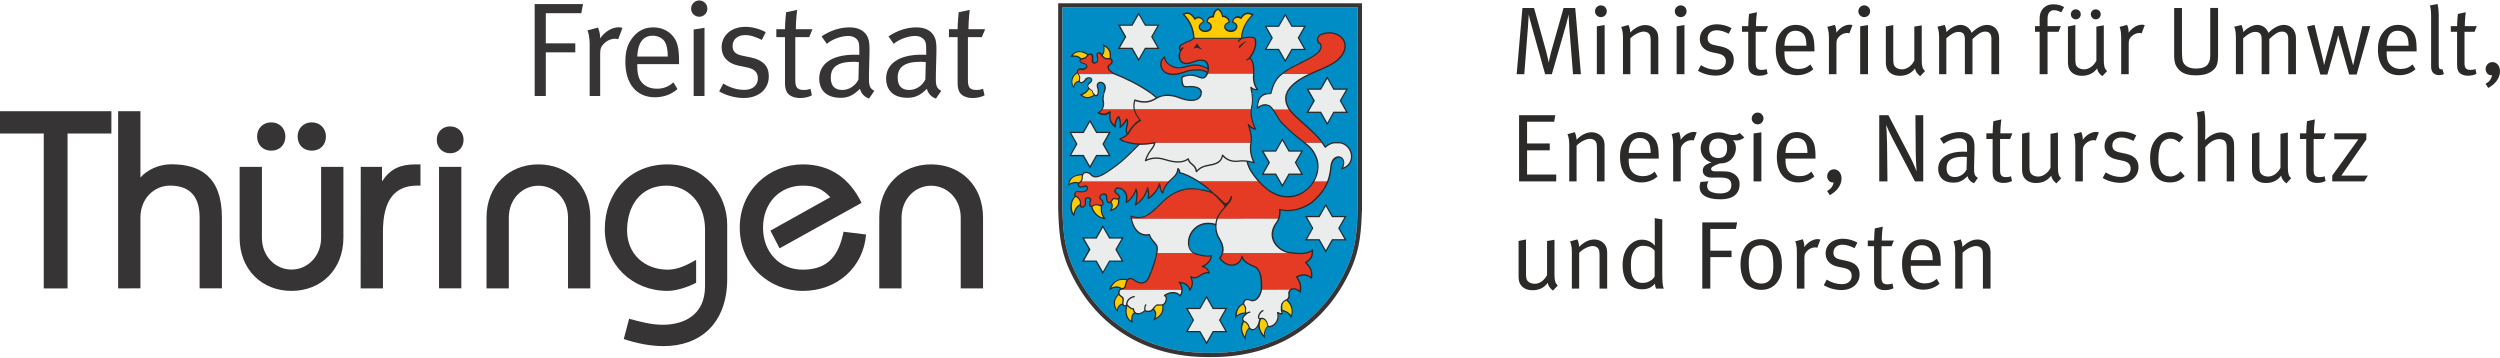 <?xml version="1.0" encoding="UTF-8"?>
<!DOCTYPE svg PUBLIC "-//W3C//DTD SVG 1.1//EN" "http://www.w3.org/Graphics/SVG/1.1/DTD/svg11.dtd">
<!-- Creator: CorelDRAW SE (OEM-Version) -->
<svg xmlns="http://www.w3.org/2000/svg" xml:space="preserve" width="972px" height="139px" version="1.1" shape-rendering="geometricPrecision" text-rendering="geometricPrecision" image-rendering="optimizeQuality" fill-rule="evenodd" clip-rule="evenodd"
viewBox="0 0 968.6 138.16"
 xmlns:xlink="http://www.w3.org/1999/xlink">
 <g id="Ebene_x0020_1">
  <path fill="#008CC5" fill-rule="nonzero" d="M522.1 103.06c3.36,-7.61 3.69,-14.46 3.94,-22.52l0 -77.84 -114.44 0 0 77.84c0.25,8.06 0.63,14.91 3.95,22.52 9.89,22.43 29.62,33.77 53.25,33.48 23.6,0.29 43.41,-11.05 53.3,-33.48z"/>
  <path fill="#373435" fill-rule="nonzero" d="M523.59 103.72c-10.02,22.74 -29.94,34.4 -53.65,34.44l-1.14 0 -1.13 0c-23.72,-0.04 -43.6,-11.75 -53.62,-34.44 -3.44,-7.81 -3.82,-14.87 -4.07,-23.14l0 -79.5 117.72 0 0 79.55c-0.29,8.26 -0.66,15.28 -4.11,23.09zm-1.49 -0.66c3.36,-7.61 3.69,-14.46 3.94,-22.52l0 -77.84 -114.44 0 0 77.84c0.25,8.02 0.63,14.91 3.95,22.52 9.89,22.43 29.62,33.77 53.25,33.48 23.6,0.29 43.41,-11.05 53.3,-33.48z"/>
  <path fill="#2B2A29" fill-rule="nonzero" d="M506.02 19.23l-5.36 0 -2.7 4.74 -2.7 -4.74 -5.36 0 2.7 -4.73 -2.7 -4.74 5.36 0 2.7 -4.73 2.7 4.73 5.36 0 -2.7 4.74 2.7 4.73zm-0.87 -0.54l-2.41 -4.23 2.41 -4.24 -4.78 0 -2.41 -4.24 -2.41 4.24 -4.77 0 2.41 4.24 -2.41 4.23 4.77 0 2.41 4.24 2.41 -4.24 4.78 0z"/>
  <polygon fill="#EBECEC" fill-rule="nonzero" points="505.15,18.73 500.37,18.73 497.96,22.93 495.55,18.73 490.78,18.73 493.19,14.5 490.78,10.26 495.55,10.26 497.96,6.07 500.37,10.26 505.15,10.26 502.74,14.5 "/>
  <path fill="#2B2A29" fill-rule="nonzero" d="M522.3 43.57l-5.39 0 -2.7 4.74 -2.7 -4.74 -5.41 0 2.71 -4.73 -2.71 -4.74 5.41 0 2.7 -4.73 2.7 4.73 5.39 0 -2.7 4.74 2.7 4.73zm-0.87 -0.5l-2.41 -4.23 2.41 -4.24 -4.77 0 -2.41 -4.24 -2.41 4.24 -4.78 0 2.41 4.24 -2.41 4.23 4.78 0 2.41 4.24 2.41 -4.24 4.77 0z"/>
  <polygon fill="#EBECEC" fill-rule="nonzero" points="521.43,43.07 516.61,43.07 514.25,47.31 511.84,43.07 507.06,43.07 509.47,38.84 507.06,34.64 511.84,34.64 514.25,30.41 516.61,34.64 521.43,34.64 519.02,38.84 "/>
  <path fill="#2B2A29" fill-rule="nonzero" d="M504.9 67.58l-5.36 0 -2.7 4.74 -2.7 -4.74 -5.4 0 2.7 -4.73 -2.7 -4.74 5.4 0 2.7 -4.73 2.7 4.73 5.36 0 -2.7 4.74 2.7 4.73zm-0.87 -0.54l-2.41 -4.24 2.41 -4.19 -4.78 0 -2.41 -4.24 -2.41 4.24 -4.78 0 2.42 4.19 -2.42 4.24 4.78 0 2.41 4.2 2.41 -4.2 4.78 0z"/>
  <polygon fill="#EBECEC" fill-rule="nonzero" points="504.03,67.04 499.25,67.04 496.84,71.28 494.43,67.04 489.65,67.04 492.07,62.8 489.65,58.61 494.43,58.61 496.84,54.37 499.25,58.61 504.03,58.61 501.62,62.8 "/>
  <path fill="#2B2A29" fill-rule="nonzero" d="M521.72 92.96l-5.36 0 -2.7 4.74 -2.7 -4.74 -5.35 0 2.7 -4.73 -2.7 -4.74 5.35 0 2.7 -4.73 2.7 4.73 5.36 0 -2.7 4.74 2.7 4.73zm-0.87 -0.5l-2.41 -4.23 2.41 -4.24 -4.78 0 -2.36 -4.24 -2.41 4.24 -4.78 0 2.41 4.24 -2.41 4.23 4.78 0 2.41 4.24 2.36 -4.24 4.78 0z"/>
  <polygon fill="#EBECEC" fill-rule="nonzero" points="520.85,92.46 516.03,92.46 513.66,96.66 511.26,92.46 506.48,92.46 508.85,88.23 506.48,83.99 511.26,83.99 513.66,79.8 516.03,83.99 520.85,83.99 518.44,88.23 "/>
  <path fill="#2B2A29" fill-rule="nonzero" d="M475.53 128.56l-5.36 0 -2.7 4.74 -2.7 -4.74 -5.35 0 2.7 -4.73 -2.7 -4.74 5.35 0 2.7 -4.73 2.7 4.73 5.36 0 -2.7 4.74 2.7 4.73zm-0.87 -0.5l-2.41 -4.23 2.41 -4.24 -4.78 0 -2.41 -4.24 -2.41 4.24 -4.77 0 2.41 4.24 -2.41 4.23 4.77 0 2.41 4.24 2.41 -4.24 4.78 0z"/>
  <polygon fill="#EBECEC" fill-rule="nonzero" points="474.66,128.06 469.84,128.06 467.47,132.26 465.06,128.06 460.29,128.06 462.66,123.83 460.29,119.59 465.06,119.59 467.47,115.39 469.84,119.59 474.66,119.59 472.25,123.83 "/>
  <path fill="#2B2A29" fill-rule="nonzero" d="M435.36 101.23l-5.4 0 -2.7 4.74 -2.7 -4.74 -5.4 0 2.7 -4.74 -2.7 -4.73 5.4 0 2.7 -4.74 2.7 4.74 5.4 0 -2.7 4.73 2.7 4.74zm-0.87 -0.5l-2.41 -4.2 2.41 -4.23 -4.77 0 -2.41 -4.24 -2.41 4.24 -4.82 0 2.41 4.23 -2.41 4.2 4.82 0 2.41 4.24 2.41 -4.24 4.77 0z"/>
  <polygon fill="#EBECEC" fill-rule="nonzero" points="434.49,100.73 429.72,100.73 427.31,104.97 424.9,100.73 420.12,100.73 422.53,96.49 420.12,92.3 424.9,92.3 427.31,88.06 429.72,92.3 434.49,92.3 432.08,96.49 "/>
  <path fill="#2B2A29" fill-rule="nonzero" d="M430.38 60.36l-5.4 0 -2.7 4.73 -2.7 -4.73 -5.36 0 2.7 -4.74 -2.7 -4.74 5.36 0 2.7 -4.73 2.7 4.73 5.4 0 -2.7 4.74 2.7 4.74zm-0.91 -0.54l-2.41 -4.2 2.41 -4.24 -4.78 0 -2.41 -4.19 -2.41 4.19 -4.78 0 2.41 4.24 -2.41 4.2 4.78 0 2.41 4.23 2.41 -4.23 4.78 0z"/>
  <polygon fill="#EBECEC" fill-rule="nonzero" points="429.47,59.82 424.69,59.82 422.28,64.05 419.91,59.82 415.09,59.82 417.5,55.62 415.09,51.38 419.91,51.38 422.28,47.19 424.69,51.38 429.47,51.38 427.1,55.62 "/>
  <path fill="#2B2A29" fill-rule="nonzero" d="M449.24 18.82l-5.4 0 -2.7 4.73 -2.7 -4.73 -5.4 0 2.7 -4.74 -2.7 -4.73 5.4 0 2.7 -4.74 2.7 4.74 5.4 0 -2.7 4.73 2.7 4.74zm-0.87 -0.54l-2.41 -4.24 2.41 -4.24 -4.78 0 -2.41 -4.24 -2.41 4.24 -4.78 0 2.41 4.24 -2.41 4.24 4.78 0 2.41 4.23 2.41 -4.23 4.78 0z"/>
  <polygon fill="#EBECEC" fill-rule="nonzero" points="448.37,18.28 443.59,18.28 441.18,22.51 438.77,18.28 433.99,18.28 436.4,14.08 433.99,9.84 438.77,9.84 441.18,5.65 443.59,9.84 448.37,9.84 445.96,14.08 "/>
  <path fill="#E53A24" fill-rule="nonzero" d="M485.67 28.5l-18.03 0c0.04,-0.13 0.12,-0.25 0.17,-0.42 0.33,-0.79 0.37,-1.54 0.2,-2.53 -0.2,-1.46 -0.79,-2.25 -2.7,-2.33 -2.4,-0.13 -4.15,1.74 -6.39,1.2 -2.33,-0.58 -2.04,-2.99 -1.91,-3.9 0.08,-0.5 0.29,-0.87 0.54,-1.2 0,0 -0.17,-0.09 -0.25,-0.13 -0.38,-0.21 -0.29,-0.66 -0.17,-1.16 0.33,-0.87 1.12,-1.04 2.04,-1.5 0.7,-0.37 1.99,-0.58 3.36,-1.78l18.78 0c0,0 4.32,-0.96 4.94,0.25 0.33,1.07 0.75,3.65 -2.08,7.35 1.37,1.28 1.58,3.15 1.5,6.15z"/>
  <path fill="#EBECEC" fill-rule="nonzero" d="M439.52 42.2c-0.29,-1.2 -0.17,-2.32 0.16,-3.61 5.45,1.87 7.69,-0.54 9.39,-1.33 2.25,-1.04 5.44,-0.62 7.4,0.17 5.94,2.36 8.39,0.74 8.84,-1.04 0.34,-1.33 -0.29,-3.49 -5.52,-2.99 -0.71,0 -1.04,-0.04 -1.37,-0.5 -0.33,-0.42 -0.63,-1.87 -0.58,-2.83 0.12,-0.41 0.29,-0.45 0.5,-0.7 2.74,-0.87 4.23,-0.58 6.39,0.33 1.41,0.62 2.25,0.12 2.91,-1.29l18.03 0 0 0.42c-0.38,3.65 1.49,5.81 1.49,5.81 -0.91,0.04 -1.74,-0.12 -2.53,-0.91 0.66,3.28 0.79,5.52 0.17,8.14l-0.05 0.25 -45.23 0 0 0.08z"/>
  <path fill="#EBECEC" d="M484.67 55.08c0,0.17 -0.04,0.33 -0.08,0.54 -0.38,2.16 0,4.61 1.24,7.27 -2.11,-0.79 -4.48,-0.83 -5.65,-0.71 -2.74,0.34 -4.77,-0.16 -6.6,-2.28 -0.29,2.32 -1.99,3.36 -5.07,3.86 -2.07,0.33 -3.57,0.83 -5.02,2.49 -0.38,-2.99 -2.62,-2.61 -3.2,-4.94 -1.41,1 -3.66,1.91 -8.85,0.29 -3.07,-0.95 -5.4,-0.75 -7.68,0.42 1.2,-3.87 2.99,-4.49 3.65,-6.94l-0.12 0.04 0.12 -0.04 37.26 0z"/>
  <path fill="#E53A24" fill-rule="nonzero" d="M464.28 70.07l23.34 0c3.7,4.12 8.35,6.73 13.38,5.78 3.4,-0.62 6.27,-2.91 7.93,-5.78l5.52 0c-1.2,3.16 -3.24,5.57 -6.23,8.19 -3.49,2.53 -8.43,3.94 -12.46,2.74 0.21,1.41 0,2.57 -0.37,3.61l-57.12 0c-0.08,-0.37 -0.12,-0.7 -0.12,-1.08 5.69,2.08 8.35,-1.87 12.46,-5.73 3.86,-3.61 7.6,-4.86 11.42,-4.78 2.58,0.05 6.81,0.92 7.94,1.75 -1.46,-1.66 -3.58,-3.32 -5.69,-4.7z"/>
  <path fill="#EBECEC" fill-rule="nonzero" d="M495.39 84.57c-0.33,0.88 -0.79,1.58 -1.33,2.2 -3.2,5.36 0.79,9.81 4.94,10.8 0.75,0.09 1.62,0.25 2.54,0.34l-27.96 0c0.5,-1.67 0.17,-3.54 -1.45,-6.07 -1.33,-2.08 -1.13,-5.07 -1.13,-5.07 -1.53,-0.45 -4.07,-0.95 -6.6,0.46 -5.48,3.07 -4.4,9.26 -1.74,10.68l-14.54 0c0.16,-1 0.25,-1.91 0.16,-2.54 -0.16,-1.12 -2.16,-2.16 -2.99,-4.65 -3.28,0.66 -6.23,-1.58 -6.98,-6.11l57.08 -0.04 0 0z"/>
  <path fill="#E53A24" fill-rule="nonzero" d="M473.62 97.91l27.96 0c2.57,0.24 5.52,0.16 6.85,-1.21 0.13,1.83 -0.08,3.41 -2.57,4.86 2.32,2.33 2.57,3.95 2.28,6.02 -1.87,-1.57 -3.53,-1.41 -5.69,-0.45 1.37,2.24 1.66,3.11 1.41,5.85 -1.45,-1.33 -2.86,-1.45 -3.7,-0.91l-11.5 0c0.08,-0.54 0.12,-1.21 0.04,-1.91 0.12,-4.15 -1.16,-6.36 -2.41,-6.98 -1.2,-0.62 -4.53,-1.41 -5.11,-4.11 -0.58,3.69 -5.48,5.07 -8.6,0.75 0.5,-0.63 0.83,-1.25 1.04,-1.91z"/>
  <path fill="#EBECEC" fill-rule="nonzero" d="M500.16 112.07c-0.2,0.17 -0.37,0.33 -0.49,0.58 -0.75,1.33 0.62,1.75 -0.92,3.32 -1.53,0.34 -2.95,2.41 -2.03,3.83 0.79,1.24 0.12,2.24 -1.58,1.16 0.58,1.66 0.12,3.82 -1.7,4.99 -2.83,1.41 -1.87,-0.46 -2.79,-1.67 -0.91,-1.49 -2.16,-0.95 -2.16,-0.95 -0.25,0.21 -0.62,1.66 -0.7,2.07 -0.88,2.54 -3.08,2.95 -3.83,1 -0.2,-1.04 -1.28,-1.91 -1.91,-2.03 -1.37,-1.21 0.46,-2.45 1.13,-3.08 -0.71,-0.21 -0.59,-1.04 -0.46,-1.99 -0.17,-0.83 -1,-1.58 -0.87,-1.95 0.33,-1.71 1.28,-1.79 3.36,-0.96 0.96,-0.17 1.5,-0.29 2.29,-1.29 0.25,-0.33 0.99,-1.37 1.24,-2.99l11.42 -0.04 0 0z"/>
  <path fill="#EBECEC" fill-rule="nonzero" d="M457.96 112.07c0,1.04 -0.29,1.91 -0.75,2.41 -0.62,-0.75 -1.16,-1.25 -2.9,-1.25 -1.29,0 -2.99,0.87 -3.08,1.17 0.5,0.16 0.71,0.62 0.67,1.16 -0.5,3.7 -2.99,2.08 -3.83,2.53 -0.78,0.5 -1.03,1.67 -2.36,2.29 -1.54,0.33 -2.04,-0.29 -2.04,-0.29 -1.37,1.37 -4.15,2.37 -4.57,-0.67 -0.79,0.17 -1.74,-0.7 -2.45,-1.58 -0.37,0.38 -1,0.88 -1.62,-0.2 -0.04,-0.88 0.5,-2.25 -0.21,-2.75 -1.07,-0.7 -1.62,-1.41 -1.03,-2.57 0.04,-0.12 0.12,-0.21 0.16,-0.29l24.01 0.04 0 0z"/>
  <path fill="#E53A24" fill-rule="nonzero" d="M448.16 97.91l14.54 0c0.12,0.08 0.29,0.12 0.45,0.16 2.62,0.79 5.11,1.25 6.15,0.71 0.13,1.95 -2.08,3.82 -3.49,4.23 1.21,0.34 2,0.42 2.7,2.58 -1.24,-0.37 -2.57,0.33 -3.32,0.87 -1.04,0.75 -2.33,1.33 -3.74,0.58 0.67,1.67 1.04,3.04 -0.37,5.24 -0.67,-2.66 -2.79,-2.87 -4.12,-3.12 0.71,0.83 1.04,1.91 1.04,2.87l-24.09 0c0.62,-0.71 1.91,-0.17 2.08,-1.46 0.5,-3.19 2.07,-3.65 3.94,-1.9 2.54,1.41 4.07,0.58 4.99,-1 0.41,-0.83 2.57,-6.07 3.24,-9.76z"/>
  <path fill="#E53A24" fill-rule="nonzero" d="M418.75 70.07l34.27 0c-1.08,1.13 -2.49,3.08 -2.53,4.53 -0.88,-0.66 -0.79,-1.62 -1.25,-3.61 -0.75,2.66 -2.33,4.44 -4.32,5.73 0.33,-1.58 0.21,-3.07 -0.25,-4.15 -0.83,3.65 -3.03,5.52 -4.78,6.73 0.71,-1.46 1.04,-4.41 0.33,-6.28 -0.49,2.54 -2.94,4.91 -3.73,5.2 0.04,-0.92 0.7,-3.08 -1.25,-4.82 -2.87,-1.91 -4.07,0.33 -2.58,1.41 1.58,1.12 1.42,2.24 -0.2,2.12 -0.5,-0.25 -1.17,-0.21 -1.5,0.33 -0.87,1.45 -2.24,1.75 -2.2,-1.41 -0.37,-1.62 -3.03,-0.71 -2.58,0.79l0.55 0.58c1.28,1.04 0.7,2.58 -0.84,2.2 -0.58,-0.37 -1.99,-0.33 -2.45,0.25 -1.49,0.37 -1.41,-0.87 -0.83,-2.41 0.17,-0.83 -2.49,-1.74 -1.99,0.79 0.37,2.08 -2.37,3.07 -2,0.33 0.25,-0.5 -0.58,-2.07 -1.74,-2.49 -0.79,-0.66 -0.29,-2.12 0.79,-1.95 1.04,0.16 1.91,0.21 2.87,-0.13 1.2,-0.37 0.95,-2.65 -0.54,-1.87 -1.58,0.83 -2.95,-0.33 -1.92,-1.28 0.17,-0.13 0.46,-0.34 0.67,-0.59z"/>
  <path fill="#EBECEC" fill-rule="nonzero" d="M426.93 42.2c0.63,-0.91 0.75,-2.12 0.5,-3.28 -0.41,-1.83 0.79,-4.32 0.79,-5.07 -0.04,-2.74 -3.45,-2.78 -3.03,-0.45 0.95,2.57 -0.21,4.57 -1.5,2.9l-0.5 -1.37c-1.86,-1.2 -2.28,-2.24 -0.99,-3.07 1.83,-1.41 0.25,-2.58 -1.29,-1.7 -1.12,1.78 -2.33,1.91 -2.66,1.16 -0.21,-0.46 0.33,-1 -0.04,-2.08 -0.08,-0.29 -0.37,-0.7 -0.37,-0.7l14.28 0c4.91,1.95 11.97,5.52 16.08,9.26 -1.62,0.96 -3.95,2.41 -8.52,0.83 -0.33,1.29 -0.45,2.45 -0.16,3.61l-12.59 0 0 -0.04z"/>
  <path fill="#E53A24" fill-rule="nonzero" d="M426.93 42.2l12.59 0c0.29,1.29 1.04,2.62 2.37,4.24 -2.16,0.96 -3.66,3.16 -4.49,4.65 -0.08,0.17 -0.21,0.33 -0.33,0.46 -1.83,-1.04 0.66,-3.53 -0.46,-5.61 -0.91,1.54 -1.83,2.58 -2.66,3.12 0.5,-1.54 0.09,-2.75 -0.45,-4.16 -0.71,0.71 -1.46,2.16 -1.38,3.86 -1.86,-1.66 -2.28,-2.53 -1.99,-5.69 -1.62,1.13 -2.78,1.25 -4.65,0.21 0.62,-0.16 1.12,-0.58 1.45,-1.08z"/>
  <path fill="#E53A24" fill-rule="nonzero" d="M451.15 21.93c0.21,1.54 1.25,2.66 2.57,3.41 3.41,1.91 6.28,-0.42 9.6,-0.34 1.25,0.05 3.07,0.46 4.78,1.67 0,0.45 -0.09,0.83 -0.21,1.24 -2.33,-1.33 -4.03,-1.08 -6.73,-0.79 -1.37,0.17 -3.99,1.58 -6.9,1.54 -1.86,-0.04 -3.69,-0.87 -4.36,-2.95 -0.45,-1.58 0.25,-3.07 1.25,-3.78z"/>
  <path fill="#FECC00" fill-rule="nonzero" d="M458.46 5.36c1.83,-1 3.32,-0.13 4.49,1.83 1.16,-1.21 3.11,-0.46 3.4,1.2 -2.66,1 -1.83,3.61 0.63,3.61 2.82,0 3.03,-2.94 0.74,-3.57 -0.08,-1.04 0.67,-2.12 2.33,-2.12 0.04,-1.37 1,-2.61 1.74,-2.9 1.04,0.41 1.62,1.53 1.87,2.74 1.75,-0.04 2.54,1.49 2.58,2.28 -2.78,0.79 -1.91,3.49 0.66,3.49 2.25,0 3.33,-2.74 0.63,-3.53 0.04,-1.74 2.16,-2.53 3.24,-1.58 1.37,-2.2 3.03,-2.12 4.52,-1.2 -3.44,3.36 -4.27,6.81 -4.32,9.05l-18.4 0c-0.21,-3.78 -1.62,-6.89 -4.11,-9.3z"/>
  <path fill="#EBECEC" fill-rule="nonzero" d="M508.97 70.07c1.66,-2.82 2.2,-6.18 1.04,-9.17 -1.12,-2.95 -2.53,-4.24 -4.61,-5.82l6.89 0c0.42,0.54 0.79,1.12 1.17,1.74 0.91,-0.91 2.07,-1.49 3.28,-1.74l2.53 0c1.29,0.25 2.54,1 3.37,2.2 1.66,2.37 1.53,6.61 -2.74,7.85 2.74,-5.19 -3.74,-6.48 -4.28,-0.75 -0.21,2.21 -0.58,4.03 -1.21,5.69l-5.44 0z"/>
  <path fill="#E53A24" fill-rule="nonzero" d="M493.14 42.2l6.44 0c0.38,0.58 0.83,1.12 1.37,1.66 4.24,4.45 8.1,6.73 11.39,11.26l-6.9 0c-2.08,-1.62 -4.9,-3.57 -8.85,-7.77 -1.08,-1.12 -2.28,-3.57 -3.45,-5.15z"/>
  <path fill="#EBECEC" fill-rule="nonzero" d="M493.14 42.2c-0.49,-0.7 -1.03,-1.2 -1.49,-1.41 -1.25,-0.5 -2.49,-0.66 -4.49,1 0.13,-3.91 1.5,-5.73 5.24,-5.69 0.91,-3.99 2.24,-5.86 3.98,-7.36 0.09,-0.08 0.21,-0.16 0.29,-0.24l11.01 0c-2.57,1.2 -5.6,2.78 -7.81,5.31 -2.28,2.58 -2.07,5.69 -0.29,8.39l-6.44 0z"/>
  <path fill="#E53A24" fill-rule="nonzero" d="M507.68 28.5l-11.01 0c3.83,-3.12 9.93,-5.07 13.46,-7.81 1.91,-1.5 1.91,-2.83 1.54,-3.7 -2.2,-1.41 -0.91,-3.28 0.17,-3.74 2.03,-0.87 4.65,-1.08 7.06,0.46 1.95,1.24 3.74,4.44 0.33,8.47 -2.28,2.7 -7.89,4.69 -10.34,5.82 -0.42,0.12 -0.79,0.29 -1.21,0.5z"/>
  <path fill="#2B2A29" fill-rule="nonzero" d="M463.65 16.57c0.58,0.46 0.83,1.58 2.2,2.37 -1.12,0 -2.24,-1.2 -3.32,-0.21 -0.25,-0.83 1.08,-1.16 1.12,-2.16z"/>
  <path fill="#2B2A29" fill-rule="nonzero" d="M480.06 17.74c-0.41,0.74 0.12,0.95 0.54,0.37 0.33,-0.37 0.79,-1.29 2.45,-2.24 -1.62,0.25 -2.82,1.58 -2.99,1.87z"/>
  <path fill="#2B2A29" fill-rule="nonzero" d="M473.5 77.47c0.25,0.25 0.95,1.04 1.28,1.04 1.29,0 2,-2.37 2.08,-2.58 0.04,-0.29 0.54,-0.25 0.5,0.08 -0.04,0.92 -0.46,1.71 -1.04,2.46 -0.37,0.49 -0.79,0.95 -1.24,1.45 -1.62,1.74 -3.54,3.74 -3.74,6.94 -0.04,0.33 -0.54,0.29 -0.5,-0.05 0.21,-2.98 1.74,-4.85 3.53,-6.85 0.16,-0.5 -1.79,-2.37 -2.04,-2.62 -0.74,-0.78 -1.53,-1.74 -2.45,-2.32 -0.29,-0.21 0,-0.67 0.29,-0.46 1.13,0.75 2.62,2.2 3.33,2.91z"/>
  <path fill="#E53A24" fill-rule="nonzero" d="M447.45 55.08c-4.4,0.87 -10.09,0.87 -13.62,-1.5 1.24,-0.49 2.86,-1.33 3.53,-2.49 0.87,-1.49 2.32,-3.69 4.48,-4.65 -1.32,-1.62 -2.07,-2.95 -2.36,-4.24l45.19 0c-0.25,2.08 0,3.99 1.62,7.77 -0.91,-0.29 -1.83,-0.66 -2.78,-1.74 0.54,1.62 1.45,3.86 1.08,6.93l-37.14 0 0 -0.08z"/>
  <path fill="#EBECEC" fill-rule="nonzero" d="M456.38 65.13c-0.16,2.37 -1.91,3.57 -2.86,4.45l-0.17 0.16c-0.12,0.13 -0.21,0.21 -0.33,0.33l-34.27 0c0.08,-0.12 0.16,-0.2 0.25,-0.33 0.12,-0.16 0.21,-0.37 0.25,-0.58 -0.17,-2.03 0.91,-3.4 3.15,-2.03 0,0 0.67,1.16 2.16,1.2 2.04,-0.29 3.74,-1.37 6.65,-3.49 4.44,-3.07 7.48,-6.44 9.31,-8.27 0.37,-0.37 0.7,-0.7 0.99,-0.91 2,0.04 4.03,-0.12 5.82,-0.5l0.12 -0.04c-0.62,2.45 -2.45,3.08 -3.65,6.94 2.24,-1.16 4.61,-1.37 7.68,-0.42 5.19,1.62 7.44,0.71 8.85,-0.29 0.58,2.33 2.78,1.91 3.16,4.94 1.41,-1.66 2.9,-2.16 5.02,-2.49 3.08,-0.5 4.78,-1.54 5.07,-3.86 1.83,2.12 3.86,2.62 6.56,2.28 0.67,-0.08 1.75,-0.12 2.91,0.04l0 0.05 0.04 0.08 0 0.25 0.04 0.08 0.05 0.08 0.04 0.17c0.25,0.79 0.58,1.75 1.12,2.7 0.12,0.21 0.25,0.46 0.41,0.67 0.79,1.2 1.62,2.32 2.54,3.36l0.29 0.33 -23.35 0 -0.54 -0.33c-2.7,-1.66 -5.4,-2.87 -6.81,-2.99 0.42,-0.91 -0.5,-1.58 -0.5,-1.58z"/>
  <path fill="#E53A24" fill-rule="nonzero" d="M417.88 28.5c0,0 -0.25,-0.34 -0.34,-0.5 -0.29,-1.13 0.54,-1.87 1.92,-1.33 1.41,-0.17 2.24,-1.37 1.2,-2.04 -0.62,-0.21 -2.08,-0.5 -2.2,-1.16 -0.08,-1.21 1.08,-0.75 1.99,-1.29 1,-0.58 0.58,-1.29 1.87,-1.45 1.04,-0.13 1.12,1.08 0.96,2.2 -0.13,1.83 1.53,1.24 1.95,0.5 0.29,-1.91 -1,-2.79 0.58,-3.16 0.67,-0.17 1.25,1.58 2.29,2.08 1.16,0.58 1.91,-0.29 2.49,0.54 0.7,1.08 0,1.53 -1.21,2.49 0,0.37 -0.5,1.33 2.12,2.91 0.25,0.08 0.71,0.21 0.71,0.21l-14.33 0z"/>
  <path fill="#2B2A29" fill-rule="nonzero" d="M482.01 124.61c-1.24,2.12 -0.66,3.95 0.29,5.53 0.21,-1.37 0.46,-2.45 1.5,-3.28 -0.08,-0.13 -0.13,-0.25 -0.17,-0.38 -0.16,-0.91 -1.04,-1.66 -1.62,-1.87zm6.61 -1.07c-1.08,2.28 -0.38,4.48 1.03,6.1 0,-1.58 0.59,-2.78 1.38,-3.57 -0.05,-0.08 -0.09,-0.17 -0.09,-0.29 -0.12,-0.46 -0.2,-0.96 -0.5,-1.33 -0.41,-0.67 -1.07,-1.12 -1.82,-0.91zm-51.84 -5.07c-0.63,2.28 0,4.73 1.49,5.56 -0.12,-1.03 0,-2.32 1.04,-3.11 -0.21,-0.29 -0.37,-0.71 -0.5,-1.21 -0.66,0 -1.45,-0.58 -2.03,-1.24zm44.11 -0.13c-0.87,0.67 -1.41,1.58 -1.62,2.87 -0.04,0.25 -0.08,0.54 -0.12,0.79 0.91,-0.83 1.95,-1.08 3.2,-1.17 -0.17,-0.49 -0.05,-1.12 0,-1.57 -0.05,-0.25 -0.3,-0.63 -0.5,-0.96l0.62 0c0.17,0.29 0.33,0.58 0.37,0.92l0 0.08c-0.04,0.37 -0.29,1.41 0.17,1.66 0.41,-0.25 0.95,-0.46 1.37,-0.46l0 0.5c-0.33,0 -0.75,0.17 -1.2,0.46 -0.63,0.62 -2.16,1.66 -1.17,2.61 0.71,0.17 1.79,1.13 2.04,2.21 0.58,1.53 2.45,1.49 3.36,-1 0.04,-0.25 0.29,-1.16 0.5,-1.74 -1.25,-0.3 -0.21,-3.12 1.5,-3.7l0.16 0.5c-0.7,0.25 -1.33,1.03 -1.58,1.74 -0.12,0.33 -0.33,1.04 0.29,0.96 0.05,0 0.13,-0.04 0.21,-0.09 0.96,-0.16 1.75,0.34 2.2,1.12 1,1.29 -0.08,2.83 2.45,1.58 1.71,-1.12 2.12,-3.15 1.58,-4.69 -0.04,-0.13 0.17,-0.33 0.42,-0.29 0.66,0.41 1.12,0.5 1.33,0.37 0.04,-0.29 -0.29,-0.62 -0.25,-1.24 0.04,-0.63 -0.04,-1.12 0,-1.54l0.54 0c-0.04,0.54 0.04,1.08 0.12,1.58 1.12,0.21 2.54,0.95 3.28,2.03 0.25,-1.2 0.21,-2.45 -0.33,-3.61l0.58 0c0.63,1.5 0.54,3.16 -0.16,4.82 -0.88,-1.79 -2.04,-2.41 -3.28,-2.66 0.16,1.04 0.08,1.7 -1.58,1 0.33,1.66 -0.25,3.57 -1.95,4.69 -0.79,0.42 -1.71,0.83 -2.25,0.33 -0.91,1 -1.45,2.62 -1.04,4.45 -1.45,-1.08 -2.49,-2.99 -2.65,-4.65 -0.92,1.57 -2.5,2.07 -3.45,0.99 -1.25,1 -1.25,2.41 -1.5,4.32 -1.66,-2.49 -2.66,-4.65 -1.04,-7.27 -0.99,-1.12 0.17,-2.2 1,-2.95 -1.54,0.09 -2.62,0.38 -3.57,1.54l-0.5 0.58 0.04 -0.74c0.04,-0.55 0.08,-1.09 0.21,-1.63 0.21,-1.2 0.66,-2.07 1.37,-2.78l0.83 0.04 0 0zm-43.53 0c0.62,0.58 1.2,0.96 1.66,0.88 0,0 0.29,-0.05 0.33,0.2 0.33,2.37 2.45,2.08 4.03,0.63 -0.16,-0.5 -0.08,-1.17 0.09,-1.75l0.53 0c-0.24,0.58 -0.33,1.2 -0.16,1.62 0.41,0.42 1.33,0.29 1.74,0.21 0.83,-0.37 1.29,-1.25 1.83,-1.83l0.83 0c-0.41,0.13 -0.58,0.5 -1,1.04l-0.08 0.12c0.91,1.25 1,2 0.58,3.54 1.66,-1 2.75,-2.12 2.5,-4.7l0.53 0c0.3,3.03 -1.12,4.24 -3.9,5.82 0.67,-2.2 0.91,-2.83 -0.04,-4.24 -0.25,0.29 -0.58,0.54 -1.04,0.75 -0.71,0.16 -1.54,0.2 -2.16,-0.21 -1,0.91 -2.82,1.74 -3.95,0.91 -1.2,0.83 -1.03,2.16 -0.74,3.53 -2.79,-0.87 -3.37,-3.94 -2.7,-6.39 -0.34,0.16 -0.71,0.21 -1.08,-0.17l2.2 0 0 0.04zm-5.19 0c0.12,0.46 0.33,0.92 0.54,1.37 0.12,-0.54 0.33,-0.99 0.58,-1.37l0.7 0c-0.58,0.5 -0.95,1.37 -1.03,2.37 -0.63,-0.83 -1.08,-1.58 -1.29,-2.37l0.5 0z"/>
  <path fill="#2B2A29" fill-rule="nonzero" d="M436.4 108.42c-2.99,-0.67 -4.9,0.95 -5.81,2.86 1.41,-0.75 2.57,-0.75 4.11,0.13 0.5,-0.13 0.91,-0.21 1,-0.84 0.16,-0.95 0.41,-1.66 0.7,-2.15zm7.07 9.92c0.08,-0.25 0.2,-0.5 0.33,-0.7l0.41 0.29c-0.08,0.12 -0.16,0.29 -0.21,0.45l-0.53 0 0 -0.04zm64.88 -13.29c0.16,0.83 0.16,1.66 0.04,2.53 0,0.17 -0.21,0.34 -0.42,0.17 -1.7,-1.45 -3.15,-1.37 -5.15,-0.54 1.29,2.12 1.5,3.07 1.29,5.77 0,0 -0.12,0.34 -0.42,0.17 -0.87,-0.83 -2.94,-1.95 -3.82,-0.41 -0.66,1.24 0.67,1.7 -0.91,3.36 0.71,0.66 1.2,1.41 1.54,2.2l-0.58 0c-0.3,-0.71 -0.79,-1.33 -1.5,-1.99 -1.12,0.37 -1.5,1.16 -1.58,1.99l-0.54 0c0,-0.37 0.04,-0.71 0.29,-1.04 0.5,-0.74 1.21,-1.33 1.95,-1.53 1.33,-1.42 0.05,-1.83 0.83,-3.24 0.92,-1.67 3,-1 4.2,-0.09 0.17,-2.28 -0.17,-3.15 -1.41,-5.19 0,0 -0.13,-0.25 0.12,-0.37 2.08,-0.96 3.74,-1.17 5.61,0.2 0.08,-0.7 0.04,-1.33 -0.12,-1.99l0.58 0zm-20.15 0c0.54,1.2 0.87,2.91 0.83,5.11 0.17,1.79 -0.29,3.66 -1.37,5.07 -0.83,1.08 -1.45,1.2 -2.45,1.37l-0.12 0c-2.08,-0.83 -2.74,-0.63 -3.04,0.83 0.05,0.21 0.25,0.54 0.46,0.87l-0.62 0c-0.09,-0.17 -0.17,-0.33 -0.25,-0.5 -0.29,0.17 -0.54,0.33 -0.75,0.5l-0.79 0c0.42,-0.37 0.87,-0.71 1.41,-0.99 0.38,-2 1.62,-2 3.66,-1.21 0.87,-0.17 1.33,-0.29 2.03,-1.21 1.04,-1.33 1.42,-3.07 1.25,-4.69 0.04,-2.37 -0.33,-4.03 -0.87,-5.15l0.62 0zm-19.65 0c0.09,0.17 0.13,0.33 0.17,0.5 0,0 0.04,0.33 -0.33,0.33 -2.49,-0.75 -3.82,2.54 -6.57,1.66 0.54,1.5 0.67,2.87 -0.62,4.91 -0.21,0.24 -0.46,0.08 -0.46,-0.09 -0.45,-1.87 -1.62,-2.49 -3.24,-2.78 0.84,1.37 1.09,3.86 -0.12,5.07 -0.21,0.24 -0.37,0 -0.37,0 -0.54,-0.71 -1.04,-1.17 -2.7,-1.17 -1.04,0 -2.21,0.58 -2.66,0.83 0.37,0.3 0.54,0.79 0.5,1.25 -0.21,1.45 -0.63,2.16 -1.38,2.49 0,0.08 0.05,0.17 0.05,0.25l-0.54 0c0,0 0,-0.04 0,-0.08 -0.38,0.08 -0.83,0.08 -1.37,0.04 -0.25,0 -0.46,0 -0.63,0.04l-0.83 0c0.29,-0.29 0.58,-0.54 1,-0.58 0.54,-0.04 1.08,0.12 1.62,0.04 0.62,-0.08 1.33,-0.45 1.58,-2.24 0,-0.46 -0.17,-0.79 -0.54,-0.92 -0.13,0 -0.17,-0.16 -0.17,-0.33 0.17,-0.45 2.04,-1.33 3.32,-1.33 1.67,0 2.33,0.42 2.91,1.08 0.92,-1.33 0.5,-3.53 -0.45,-4.69 -0.13,-0.08 -0.05,-0.42 0.24,-0.42 1.83,0.38 3.37,0.71 4.12,2.74 0.99,-1.78 0.66,-2.98 0.08,-4.48 -0.12,-0.29 0.12,-0.5 0.37,-0.33 2.62,1.37 3.83,-1.91 6.57,-1.58 -0.04,-0.08 -0.04,-0.17 -0.13,-0.25l0.58 0 0 0.04zm-22.26 0c-0.5,1.37 -1,2.41 -1.16,2.78 -0.96,1.71 -2.66,2.62 -5.32,1.12 -1.7,-1.62 -3.12,-1.32 -3.57,1.71 -0.25,1.66 -1.83,0.83 -2.29,1.83 -0.45,0.99 -0.08,1.57 0.96,2.24 0.91,0.54 0.33,1.99 0.33,2.86 0.41,0.71 0.75,0.54 1.08,0.21 -0.08,-1.28 0.83,-2.95 3.28,-3.36l0.08 0.5c-2.24,0.41 -2.9,1.86 -2.82,2.86 0.17,0.21 0.33,0.38 0.5,0.54l-2.2 0c-0.13,-0.12 -0.21,-0.25 -0.34,-0.41 -0.33,0.08 -0.58,0.2 -0.83,0.41l-0.7 0c0.37,-0.5 0.87,-0.83 1.41,-0.95 0.04,-0.71 0.33,-1.91 -0.12,-2.2 -0.5,-0.34 -0.92,-0.63 -1.13,-1.04 -1.45,1.49 -1.66,2.82 -1.28,4.19l-0.5 0c-0.42,-1.54 0.04,-3.03 1.58,-4.69 -0.09,-0.38 -0.05,-0.83 0.2,-1.37 0.17,-0.29 0.34,-0.5 0.59,-0.63 -1.29,-0.62 -3.08,-0.45 -4.37,0.88 0.38,-2.79 3.29,-5.53 7.11,-4.53 0.83,-0.83 1.99,-0.62 3.28,0.54 2.41,1.33 3.78,0.54 4.57,-0.91 0.16,-0.3 0.58,-1.25 1.08,-2.54l0.58 -0.04 0 0z"/>
  <path fill="#2B2A29" fill-rule="nonzero" d="M416.76 76.18c-1.75,1.41 -1.83,4.74 -0.84,6.32 0.34,-1.67 1.04,-2.83 2.37,-3.54 0,-0.16 0,-0.37 0.04,-0.58l0.05 -0.08c0.08,-0.29 -0.5,-1.7 -1.62,-2.12zm6.52 3.78c0.62,2.08 2.16,3.7 4.07,4.15 -0.83,-1.28 -1,-2.7 -0.92,-4.4 -0.16,0 -0.37,0 -0.62,-0.08l-0.08 -0.04c-0.5,-0.33 -1.75,-0.25 -2.12,0.21l-0.13 0.08c-0.08,0.04 -0.16,0.08 -0.2,0.08zm7.39 -1.91c0.54,0.71 0.75,1.58 0.21,2.82 1.91,-0.7 2.45,-2.11 2.2,-3.69 -0.21,0.04 -0.42,0.04 -0.71,0l-0.08 0c-0.46,-0.25 -0.91,-0.17 -1.12,0.21 -0.12,0.24 -0.33,0.45 -0.5,0.66zm37.34 27c-0.5,-1.25 -1.03,-1.37 -2.28,-1.74 -0.17,0.04 -0.25,-0.38 0,-0.5 1.25,-0.38 3.11,-1.96 3.28,-3.62 -1.45,0.38 -5.23,-0.41 -6.44,-1.04 -5.27,-2.78 -1.33,-14.49 8.56,-11.58l0.17 0.29c0,0 -0.05,0.7 0.08,1.7 0.12,1 0.41,2.2 1.04,3.2 1.74,2.78 2.45,5.31 0.54,8.1 3.03,4.03 7.47,2.57 8.01,-0.79 0,-0.17 0.42,-0.33 0.5,0 0.29,1.2 1.17,2.03 2.2,2.66 1.08,0.62 2.21,0.95 2.79,1.28 0.62,0.34 1.24,1.04 1.7,2.08l-0.58 0c-0.42,-0.87 -0.92,-1.41 -1.41,-1.66 -0.59,-0.29 -1.75,-0.66 -2.79,-1.29 -0.87,-0.5 -1.7,-1.16 -2.16,-2.12 -1.16,3.29 -5.85,4.08 -8.84,0 0,0 -0.13,-0.2 0,-0.29 1.86,-2.61 1.24,-4.98 -0.46,-7.68 -0.87,-1.41 -1.21,-3.37 -1.16,-4.99 -9.52,-2.65 -12.8,9.27 -7.57,10.85 2.66,0.83 5.03,1.2 5.95,0.74 0,0 0.33,-0.08 0.37,0.21 0.12,1.83 -1.58,3.49 -2.95,4.2l0.12 0.04c1,0.33 1.5,1.04 1.83,1.99l-0.5 0 0 -0.04zm45.2 -31.86c-1.17,1.83 -2.74,3.49 -4.78,5.28 -3.41,2.49 -8.27,3.9 -12.29,2.86 0.16,2.12 -0.46,3.95 -1.79,5.61 -3.03,5.11 0.75,9.43 4.78,10.42 2.45,0.38 7.39,1 9.13,-0.83 0.13,-0.12 0.46,-0.12 0.46,0.17 0.13,1.79 -0.08,3.45 -2.41,4.9 1.25,1.29 1.83,2.37 2.08,3.45l-0.54 0c-0.25,-1.04 -0.87,-2.08 -2.16,-3.32 0,0 -0.21,-0.25 0.04,-0.42 2.12,-1.2 2.49,-2.53 2.45,-4.07 -2.16,1.58 -6.6,1.04 -9.22,0.63 -4.24,-1.04 -8.43,-5.66 -5.11,-11.18 1.37,-1.7 1.95,-3.49 1.66,-5.65 0,0 0,-0.33 0.33,-0.29 3.95,1.16 8.81,-0.21 12.22,-2.7 1.91,-1.66 3.36,-3.2 4.48,-4.86l0.67 0zm-21.77 0c2.74,1.95 5.98,3.07 9.51,2.41 1.87,-0.37 3.62,-1.21 5.03,-2.41l0.79 0c-1.58,1.45 -3.53,2.53 -5.73,2.95 -3.95,0.75 -7.48,-0.62 -10.47,-2.95l0.87 0zm-25.46 0c1.04,0.21 2.08,0.46 2.86,0.75 -0.24,-0.25 -0.53,-0.5 -0.78,-0.75l0.74 0c0.5,0.46 0.96,0.91 1.37,1.37l-0.33 0.37c-1.08,-0.78 -5.19,-1.66 -7.81,-1.7 -3.74,-0.08 -7.39,1.16 -11.21,4.74 -3.58,3.32 -6.65,7.76 -12.34,5.94 0.42,3.4 2.57,7.43 6.77,6.56 0,0 0.25,-0.08 0.29,0.17 0.54,1.66 1.54,2.45 2.53,3.73 0.8,1.04 0.55,2.37 0.34,3.62 -0.42,2.24 -1.33,5.02 -2.12,7.1l-0.54 0c0.79,-2.03 1.74,-4.9 2.16,-7.18 0.16,-1 0.25,-1.83 0.16,-2.46 -0.08,-0.49 -0.87,-1.28 -1.2,-1.66 -0.58,-0.7 -1.29,-1.53 -1.7,-2.74 -4.61,0.79 -6.9,-3.74 -7.23,-7.48 -0.04,-0.41 0.33,-0.24 0.33,-0.24 4.11,1.49 6.57,-0.21 9.31,-2.87 0.91,-0.87 1.87,-1.87 2.91,-2.83 2.53,-2.32 5.02,-3.73 7.51,-4.4l7.98 0 0 -0.04zm-16.04 0c0.09,0.37 0.21,0.67 0.38,0.87 0.08,-0.29 0.17,-0.58 0.29,-0.87l0.58 0c-0.25,0.5 -0.42,1 -0.42,1.45 -0.08,0.34 -0.41,0.17 -0.41,0.17 -0.54,-0.42 -0.75,-1 -0.91,-1.62l0.49 0zm-14.62 0l0 0c1.5,1.33 1.66,2.78 1.42,4.57 0.91,-0.66 2.61,-2.53 3.11,-4.57l0.62 0c0.5,1.62 0.34,3.86 -0.12,5.44 1.45,-1.12 3.03,-2.7 3.82,-5.44l0.87 0c0.25,0.87 0.29,1.91 0.13,2.99 1.12,-0.79 2.07,-1.79 2.78,-2.99l0.62 0c-0.83,1.58 -1.99,2.74 -3.44,3.66 -0.34,0.2 -0.59,0.08 -0.54,-0.17 0.2,-1.16 0.2,-2.29 0,-3.2 -1,3.2 -2.83,4.74 -4.45,5.9 -0.21,0.12 -0.62,0.12 -0.58,-0.17 0.58,-1.2 0.87,-3.44 0.54,-5.23 -0.83,2.24 -2.87,4.19 -3.65,4.49 -0.46,0 -0.34,-0.25 -0.34,-0.25 0.04,-0.71 0.21,-1.37 0.13,-2.08 -0.04,-0.83 -0.38,-1.7 -1.29,-2.54 -0.25,-0.16 -0.5,-0.33 -0.75,-0.41l1.12 0zm-13.87 0c-0.12,0.41 -0.37,0.79 -0.87,0.91 -1.04,0.34 -1.96,0.29 -2.99,0.13 -0.75,-0.13 -1.25,0.95 -0.63,1.49 1.17,0.46 2.16,2.04 1.87,2.79 -0.29,2.28 1.79,1.24 1.5,-0.38 -0.58,-2.86 2.74,-2.07 2.53,-0.79 -0.25,0.63 -0.95,2.41 0.42,2.12 0.62,-0.62 2.03,-0.66 2.7,-0.29 1.12,0.25 1.74,-0.79 0.54,-1.78l-0.54 -0.59 -0.05 -0.08c-0.53,-1.83 2.62,-2.91 3.08,-0.95l0 0.08c-0.04,2.95 1,2.49 1.7,1.25 0.42,-0.67 1.17,-0.71 1.79,-0.42 1.04,0.04 1.58,-0.5 -0.04,-1.66 -0.71,-0.5 -0.88,-1.29 -0.63,-1.83l0.63 0c-0.38,0.37 -0.29,1 0.33,1.41 1.16,0.83 1.62,1.96 0.83,2.41 0.5,2.49 -1,3.99 -3.7,4.7 0.79,-1.54 1.08,-2.29 0.34,-3.33 -0.88,0.54 -1.83,0 -1.79,-2.49 -0.33,-1.25 -2.37,-0.5 -2.08,0.62l0.46 0.5c1.04,0.87 1,2.2 0.08,2.62 -0.12,2.12 0.09,3.36 1.58,5.19 -2.95,-0.33 -5.03,-2.03 -5.81,-4.82 -1.17,-0.12 -0.75,-1.87 -0.42,-2.78 0,-0.37 -1.91,-1.37 -1.5,0.83 0.38,2.08 -1.99,3.12 -2.45,1.54 -1.41,0.83 -1.82,2.16 -2.12,4.11l-0.37 -0.33c-1.5,-1.46 -1.66,-5.69 0.5,-7.48 -0.54,-0.87 0.08,-2.29 1.29,-2.08 0.7,0.13 2.78,0.34 3.24,-0.54l0.58 0c0,0 0,-0.08 0,-0.08z"/>
  <path fill="#2B2A29" fill-rule="nonzero" d="M419.12 67.75c-3.4,0.25 -4.19,1.33 -4.82,3.2 1.13,-0.63 2.37,-0.88 3.7,-0.5 0.46,-0.33 0.87,-0.75 1,-1.29 -0.04,-0.54 0,-1 0.12,-1.41zm38.84 5.44c1.37,-0.33 2.7,-0.5 4.07,-0.46 1.12,0.04 2.58,0.21 3.95,0.46l-8.02 0zm-7.35 0c0.58,-1.37 1.79,-2.91 2.74,-3.78 1.37,-1.25 2.62,-2.2 2.78,-4.28 0,-0.17 0.25,-0.37 0.59,-0.04 0.37,0.37 0.62,0.91 0.54,1.45 1.62,0.29 4.36,1.58 7.06,3.29 1.58,0.99 3.15,2.16 4.44,3.36l-0.79 0c-1.16,-1.04 -2.57,-2.03 -3.94,-2.95 -2.87,-1.83 -5.74,-3.11 -7.15,-3.24 -0.29,-0.08 -0.21,-0.37 -0.21,-0.37 0.17,-0.38 0.05,-0.71 -0.12,-0.92 -0.42,2.29 -1.91,2.99 -3.32,4.49 -0.75,0.79 -1.58,1.91 -2.08,2.99l-0.54 0zm-2.58 0c0.42,-0.66 0.71,-1.41 0.96,-2.24 0.04,-0.13 0.46,-0.29 0.5,0 0.08,0.5 0.25,1.45 0.45,2.24l-0.54 0c-0.08,-0.37 -0.16,-0.79 -0.2,-1.2 -0.17,0.41 -0.33,0.83 -0.54,1.16l-0.63 0.04zm-3.82 0c0.04,-0.21 0.13,-0.46 0.17,-0.66 0,-0.17 0.41,-0.3 0.5,-0.05 0.08,0.21 0.16,0.46 0.2,0.71l-0.87 0zm-4.32 0c0,-0.08 0.04,-0.12 0.04,-0.21 0,-0.12 0.34,-0.29 0.5,-0.04 0,0.08 0.04,0.17 0.09,0.25l-0.63 0zm-8.06 0c0.38,-0.83 1.62,-1.25 3.49,0l-1.04 0c-0.91,-0.42 -1.53,-0.29 -1.82,0l-0.63 0zm80.42 -18.57c0.46,0.58 0.87,1.17 1.29,1.83 0.91,-0.83 2.04,-1.37 3.2,-1.58l2.57 0c5.45,1.12 6.57,8.81 0.71,10.55 -0.33,0.08 -0.42,-0.2 -0.29,-0.37 2.62,-4.98 -3.32,-5.73 -3.78,-0.62 -0.29,3.61 -1.16,6.31 -2.78,8.76l-0.63 0c1.67,-2.45 2.54,-5.19 2.87,-8.81 0.54,-6.1 7.1,-4.65 5.03,0.34 4.69,-1.87 3.49,-8.35 -1.17,-9.35l-2.49 0c-1.16,0.25 -2.28,0.79 -3.12,1.66 -0.25,0.17 -0.41,-0.04 -0.41,-0.04 -0.5,-0.83 -1.08,-1.62 -1.66,-2.37l0.66 0zm-7.06 0c0.13,0.09 0.25,0.17 0.37,0.29 2.12,1.62 3.53,2.95 4.7,5.94 1.16,3.04 0.62,6.48 -1.04,9.35 -0.66,1.12 -1.45,2.12 -2.45,3.03l-0.79 0c1.12,-0.91 2.04,-2.03 2.78,-3.28 1.62,-2.74 2.12,-6.02 1,-8.89 -1.12,-2.86 -2.45,-4.11 -4.53,-5.73 -0.29,-0.21 -0.58,-0.46 -0.91,-0.66l0.87 0 0 -0.05zm-68.58 0c3.28,1.08 7.44,0.92 10.8,0.25 0.37,-0.08 0.29,0.33 0.29,0.33 -0.29,1.25 -0.91,2.04 -1.66,3.04 -0.62,0.83 -1.25,1.78 -1.79,3.36 2.16,-0.95 4.45,-1.08 7.31,-0.17 5.11,1.63 7.32,0.71 8.65,-0.24 0.24,-0.17 0.37,0 0.41,0.12 0.5,2.08 2.53,1.91 3.12,4.45 1.37,-1.42 2.82,-1.87 4.81,-2.21 3.04,-0.49 4.57,-1.49 4.86,-3.65 0,0 0.13,-0.34 0.46,-0.13 1.75,2.04 3.7,2.54 6.36,2.2 1.08,-0.12 3.19,-0.12 5.19,0.5 -1.08,-2.49 -1.37,-4.81 -1.04,-6.89 0.04,-0.33 0.08,-0.67 0.12,-1l0.5 0c-0.04,0.33 -0.08,0.71 -0.12,1.08 -0.38,2.08 0,4.49 1.24,7.1 0,0 0.05,0.42 -0.33,0.38 -0.74,-0.29 -1.54,-0.46 -2.28,-0.58 0.29,1.04 0.74,2.4 1.58,3.65 1.62,2.54 3.82,5.11 6.39,6.94l-0.87 0c-2.41,-1.83 -4.4,-4.28 -5.98,-6.65 -0.91,-1.41 -1.41,-2.95 -1.7,-4.03 -1.08,-0.12 -2.04,-0.08 -2.66,0 -2.62,0.33 -4.65,-0.12 -6.48,-1.95 -0.5,2.16 -2.29,3.12 -5.19,3.57 -2.08,0.34 -3.49,0.83 -4.86,2.41 -0.34,0.21 -0.46,-0.12 -0.46,-0.12 -0.37,-2.74 -2.37,-2.49 -3.07,-4.57 -1.5,0.95 -3.91,1.66 -8.81,0.12 -2.99,-0.95 -5.28,-0.7 -7.48,0.38 -0.41,0.08 -0.37,-0.29 -0.37,-0.29 0.62,-1.95 1.37,-3.12 2.07,-4.07 0.59,-0.79 1.13,-1.5 1.46,-2.45 -1.75,0.29 -3.61,0.49 -5.53,0.45 -0.37,0.33 -0.83,0.79 -1.41,1.37 -2.78,2.83 -5.52,5.53 -8.81,7.77 -2.86,2.12 -4.65,3.24 -6.77,3.53 -0.99,-0.04 -1.86,-0.5 -2.36,-1.29 -1.96,-1.12 -2.83,-0.08 -2.7,1.83l0 0.08c-0.13,0.71 -0.71,1.29 -1.25,1.66 -0.83,0.79 0.37,1.5 1.62,0.88 1.25,-0.67 1.87,0.5 1.62,1.45l-0.54 0c0.08,-0.16 0.13,-0.37 0.08,-0.66 -0.25,-1.29 -1.74,0.7 -3.11,-0.34 -0.46,-0.33 -0.58,-0.83 -0.29,-1.33 -1.21,-0.24 -2.75,0.05 -3.74,0.88 0,-2.33 1.2,-4.28 5.48,-4.53 0.5,-0.91 1.58,-1.25 3.2,-0.29l0.08 0.08c0,0 0.05,0.04 0.13,0.17 0.46,0.58 1.08,0.91 1.83,0.91 1.95,-0.29 3.61,-1.33 6.52,-3.45 3.24,-2.24 5.98,-4.9 8.72,-7.72 0.42,-0.42 0.75,-0.75 1.04,-1.04 -1.99,-0.12 -3.99,-0.5 -5.65,-1.24l1.37 0 0 -0.05z"/>
  <path fill="#2B2A29" fill-rule="nonzero" d="M498.84 36.01c-0.67,1.75 -0.54,3.74 0.95,6.03 0.37,0.58 0.83,1.12 1.33,1.62 3.78,3.9 7.89,6.68 11.13,10.92l-0.66 0c-3.2,-4.07 -7.19,-6.73 -10.89,-10.55 -2.16,-2.2 -3.44,-5.19 -2.49,-8.02l0.63 0zm-6.19 0c0,0.05 0,0.09 -0.05,0.09 0,0 0,0.2 -0.24,0.2 -3.37,-0.04 -4.7,1.46 -4.95,4.91 1.83,-1.33 3.08,-1.17 4.32,-0.67 1.71,0.71 3.53,5.11 4.99,6.61 1.99,2.07 3.65,3.61 5.11,4.81 1.28,1.08 2.41,1.87 3.36,2.62l-0.83 0c-0.83,-0.62 -1.79,-1.33 -2.82,-2.24 -1.46,-1.21 -3.16,-2.79 -5.16,-4.86 -1.32,-1.37 -3.36,-5.9 -4.81,-6.48 -1.17,-0.46 -2.33,-0.63 -4.24,0.95 -0.25,0.21 -0.42,0.13 -0.42,-0.2 0.09,-3.2 1.04,-5.11 3.41,-5.74l2.33 0zm-7.4 0c0.29,2.16 0.25,3.95 -0.2,5.94l-0.05 0.25c-0.2,2 0,3.86 1.62,7.6 0.04,0.17 0,0.38 -0.29,0.38 -0.7,-0.21 -1.37,-0.5 -2.12,-1.08 0.63,1.87 0.96,3.57 0.84,5.48l-0.5 0c0.2,-2.28 -0.38,-4.11 -1.13,-6.35 -0.08,-0.21 0.21,-0.46 0.46,-0.25 0.71,0.83 1.41,1.24 2.12,1.49 -1.54,-3.61 -1.66,-5.48 -1.37,-7.6 0.46,-1.99 0.54,-3.7 0.21,-5.86l0.41 0zm-57.32 0c0,0 0,0.05 0,0 -0.25,0.96 -0.46,2 -0.25,2.83 0.37,1.7 -0.04,3.61 -1.66,4.52 1.54,0.71 2.53,0.55 3.9,-0.45 0.13,-0.08 0.46,-0.04 0.42,0.25 -0.25,2.82 0.04,3.74 1.45,5.07 0.04,-1.54 0.75,-2.83 1.46,-3.45 0.12,-0.08 0.33,-0.13 0.41,0.08 0.5,1.2 0.87,2.33 0.62,3.61 0.67,-0.58 1.33,-1.45 2.04,-2.61 0.13,-0.09 0.29,-0.25 0.46,0 1.12,2.03 -1,4.36 0.16,5.36 0.04,-0.09 0.13,-0.17 0.17,-0.25 0.83,-1.42 2.24,-3.57 4.32,-4.66 -2.41,-3.03 -2.74,-5.1 -1.99,-7.8 0,0 0.04,-0.3 0.33,-0.17 2.91,1 5.19,1 7.77,-0.5l0.24 -0.12c-0.62,-0.59 -1.32,-1.12 -2.11,-1.66l0.87 0c0.62,0.45 1.2,0.91 1.7,1.41 2.41,-1.41 5.82,-1.25 8.31,-0.21 5.9,2.37 8.1,0.67 8.51,-0.83 0,-0.08 0.05,-0.21 0.05,-0.33l0.54 0c-0.04,0.16 -0.04,0.29 -0.09,0.45 -0.5,2.04 -3.28,3.58 -9.22,1.21 -1.91,-0.75 -5.02,-1.16 -7.18,-0.17 -1.21,0.54 -1.96,1.21 -3.33,1.66 -1.45,0.46 -3.36,0.58 -6.02,-0.25 -0.62,2.46 -0.25,4.41 2.2,7.36 0,0 0.17,0.25 -0.08,0.41 -2.08,0.92 -3.53,3.08 -4.36,4.57 -0.63,1.08 -2.04,1.91 -3.2,2.41 0.66,0.41 1.41,0.71 2.2,1l-1.45 0c-0.5,-0.25 -1,-0.5 -1.46,-0.83 -0.16,-0.13 -0.16,-0.34 0.04,-0.46 1,-0.42 2.16,-1 2.91,-1.75 -1.41,-1.12 0.37,-3.36 -0.12,-5.06 -0.84,1.33 -1.67,2.24 -2.5,2.78 -0.24,0.12 -0.49,-0.12 -0.37,-0.29 0.42,-1.29 0.17,-2.37 -0.29,-3.57 -0.58,0.7 -1.12,1.95 -1,3.36 0,0.42 -0.37,0.29 -0.41,0.21 -1.83,-1.62 -2.33,-2.58 -2.12,-5.36 -1.5,0.92 -2.7,0.92 -4.49,-0.04 -0.21,-0.13 -0.12,-0.38 0.04,-0.46 1.75,-0.62 2.21,-2.45 1.83,-4.15 -0.21,-0.96 -0.04,-1.95 0.21,-2.95l0.54 0 0 -0.17zm-7.39 0c-0.34,0.25 -0.71,0.46 -1.17,0.63 1.29,0.95 2.33,1.03 4.28,-0.04 -0.04,-0.05 -0.08,-0.09 -0.12,-0.17l-0.05 -0.08 -0.12 -0.38 0.54 0 0.04 0.17c0.54,0.7 0.92,0.54 1.12,0.16 0.04,-0.08 0.09,-0.16 0.13,-0.29l0.54 0c-0.04,0.21 -0.13,0.38 -0.21,0.54 -0.33,0.63 -0.91,0.79 -1.49,0.42 -2.29,1.33 -3.54,1.33 -5.78,-0.5 0.46,-0.12 0.83,-0.29 1.16,-0.46l1.13 0z"/>
  <path fill="#2B2A29" fill-rule="nonzero" d="M468.43 26.54c0,0.54 -0.08,1.04 -0.29,1.58 0.17,-0.58 0.25,-0.91 0.29,-1.58zm-38.55 -4.32c0.17,-2.57 -0.41,-3.28 -1.95,-4.4 0.17,1.24 0.04,2.57 -0.67,3.36 0.42,0.54 0.84,1.04 1.62,1.08 0.38,0.04 0.71,-0.04 1,-0.04zm-8.72 -1.16c-2.49,-1.58 -4.36,-1.12 -5.48,0.21 1.45,-0.09 2.36,0.2 3.23,1.12 0.59,-0.21 1.42,-0.21 1.92,-0.83 0.12,-0.17 0.25,-0.33 0.33,-0.5zm-3.78 7.23c-2,1.2 -2.16,3.24 -1.5,5.02 0.17,-1.24 0.88,-1.99 2.08,-2.28 0,-0.58 0.46,-1.29 -0.33,-2.33 -0.04,-0.16 -0.17,-0.29 -0.25,-0.41zm45.32 -20.98c-1.04,-1.75 -2.29,-2.53 -3.78,-1.87 2.32,2.37 3.65,5.4 3.94,9.02l17.95 0c0.12,-2.29 0.99,-5.57 4.11,-8.77 -1.83,-0.96 -3.03,-0.08 -4.03,1.58 -1,-0.87 -2.82,-0.67 -3.03,0.99 2.74,0.96 1.58,3.99 -0.92,3.99 -2.82,0 -3.78,-2.99 -0.95,-3.94 -0.21,-1.25 -1.25,-1.87 -2.49,-1.87 -0.21,-1.04 -0.63,-2.24 -1.66,-2.74 -1,0.5 -1.46,1.86 -1.5,2.86 -1.12,0 -2.33,0.34 -2.37,1.66 2.41,0.84 2.04,4.03 -0.99,4.03 -2.7,0 -3.62,-2.86 -0.92,-4.03 -0.5,-1.66 -2.2,-1.66 -3.15,-0.62l-0.21 -0.29zm5.06 20.23c0.09,-0.25 0.13,-0.46 0.13,-0.75 -2.2,-1.49 -4.36,-1.79 -6.9,-1.24 -2.57,0.58 -4.73,1.45 -7.35,0 -1.29,-0.71 -2.28,-1.75 -2.66,-3.16 -0.74,0.7 -1.2,1.95 -0.83,3.24 1.12,3.57 5.4,2.91 8.06,2.08 0.91,-0.3 1.95,-0.75 2.91,-0.84 2.49,-0.24 4.36,-0.58 6.64,0.67zm22.56 8.47c0.54,-0.12 1.16,-0.2 1.87,-0.2 0.75,-3.16 1.83,-5.49 4.32,-7.52 3.11,-2.54 6.94,-3.99 10.43,-5.9 1.62,-0.92 5.44,-2.91 4.52,-5.28 -2.41,-1.58 -0.87,-3.69 0.29,-4.15 6.23,-2.62 13.17,2.82 7.69,9.34 -2.45,2.87 -8.14,4.78 -11.63,6.4 -3.32,1.54 -7.65,3.95 -8.97,7.31l-0.59 0c0.29,-0.83 0.75,-1.62 1.42,-2.41 3.78,-4.32 9.38,-5.81 14.33,-8.22 1.99,-0.96 3.94,-2.12 5.02,-3.45 5.15,-6.06 -1.37,-10.92 -7.1,-8.51 -1,0.41 -2.08,2.07 -0.12,3.28l0.08 0.12c1.2,2.78 -2.79,4.9 -4.69,5.98 -3.54,1.96 -7.57,3.49 -10.68,6.11 -1.66,1.41 -2.99,3.24 -3.86,7.1l-2.33 0zm-25.17 0c0.12,-1.12 -0.63,-2.78 -5.36,-2.32 -0.71,0 -1.16,-0.04 -1.58,-0.58 -0.42,-0.5 -0.66,-2.04 -0.62,-3l0 -0.04c0.12,-0.45 0.29,-0.45 0.54,-0.79l0.12 -0.08c2.79,-0.91 4.41,-0.58 6.56,0.33 1.58,0.67 2.21,-0.25 2.75,-1.49 -2.29,-1.21 -3.74,-0.92 -6.36,-0.67 -0.91,0.09 -1.91,0.54 -2.82,0.83 -1.21,0.38 -2.62,0.75 -4.12,0.71 -1.95,-0.04 -3.9,-0.91 -4.61,-3.12 -0.58,-1.82 0.25,-3.28 1.67,-4.32 0.24,1.75 0.99,2.79 2.53,3.66 3.28,1.83 6.19,-0.41 9.47,-0.37 1.62,0.04 3.16,0.58 4.49,1.41 0,-0.21 -0.05,-0.38 -0.09,-0.62 -0.21,-1.33 -0.66,-2.04 -2.45,-2.12 -2.28,-0.13 -4.15,1.74 -6.44,1.2 -2.11,-0.5 -2.36,-2.37 -2.11,-4.19 0.08,-0.42 0.2,-0.79 0.41,-1.08 -0.54,-0.34 -0.41,-0.96 -0.29,-1.46 0.37,-1 1.33,-1.2 2.16,-1.66 0.46,-0.25 1,-0.37 1.45,-0.58 0.54,-0.25 1.21,-0.58 1.83,-1.12 -0.29,-3.78 -1.54,-6.61 -4.28,-9.31 2.16,-1.2 3.66,-0.5 4.95,1.5 1.62,-1.29 3.4,0.21 3.65,1.74 -2.74,1.04 -1.79,3.2 0.33,3.2 2.41,0 2.87,-2.45 0.5,-3.11 -0.12,-1.5 0.79,-2.49 2.33,-2.58 0.12,-1.12 0.87,-2.49 1.99,-2.95 1.21,0.5 1.83,1.58 2.12,2.79 1.54,0.08 2.58,1.32 2.62,2.74 -2.83,0.79 -1.87,3.03 0.41,3.03 1.87,0 3.12,-2.29 0.38,-3.07 0.04,-1.62 1.74,-3.2 3.44,-2.12 1.42,-2.08 3.08,-2.08 5.03,-0.92 -2.62,2.58 -4.24,5.36 -4.44,8.89 1.04,-0.21 4.52,-0.83 5.19,0.38 0.37,1.2 0.75,3.78 -1.95,7.43 1.33,1.41 1.49,3.32 1.45,6.19l0 0.42c-0.17,1.74 0.21,4.19 1.41,5.6 0.21,0.29 -0.16,0.42 -0.16,0.42 -0.75,0.04 -1.5,-0.04 -2.2,-0.5 0.12,0.54 0.2,1.08 0.24,1.58l-0.49 0c-0.09,-0.66 -0.21,-1.41 -0.38,-2.16 -0.04,-0.21 0.29,-0.37 0.42,-0.25 0.58,0.58 1.2,0.79 1.87,0.83 -0.54,-0.79 -1.54,-2.74 -1.25,-5.57 0.12,-3.07 -0.04,-4.86 -1.25,-6.18 -0.41,0.45 -0.91,0.7 -1.28,0.78l-0.13 -0.49c0.29,-0.05 0.75,-0.29 1.16,-0.83 2.75,-3.62 2.33,-6.07 2.04,-7.11 -0.54,-0.91 -4.2,-0.16 -4.61,-0.08 -0.75,0.37 -1.16,0.83 -1.33,1.29l-0.5 -0.17c0.13,-0.42 0.42,-0.79 0.83,-1.08l-17.78 0c-0.83,0.71 -1.74,1.12 -2.74,1.49 -0.62,0.26 -1.24,0.54 -1.78,0.88 -0.34,0.16 -0.54,0.41 -0.71,0.75 -0.04,0.2 -0.21,0.7 0.08,0.87 0.33,-0.33 0.58,-0.63 0.79,-0.83l0.38 0.37c-0.21,0.21 -0.54,0.58 -0.84,1 -0.58,0.83 -0.7,2.07 -0.45,3.07 0.16,0.71 0.62,1.37 1.7,1.62 2,0.46 4.11,-1.33 6.36,-1.2 2.03,0.08 2.7,0.99 2.95,2.57 0.08,0.38 0.08,0.71 0.08,1.04 -0.04,0.67 -0.12,1 -0.29,1.58l0 0.08 -0.04 0.13c-0.71,1.7 -1.71,2.45 -3.41,1.74 -2.08,-0.87 -3.53,-1.2 -6.15,-0.33 -0.16,0.21 -0.29,0.21 -0.37,0.5 -0.04,0.91 0.25,2.28 0.5,2.61 0.25,0.34 0.5,0.38 1.16,0.38 4.86,-0.46 6.02,1.33 5.9,2.87l-0.58 -0.05 0 0zm-39.96 0c0.16,-0.58 0.16,-1.49 -0.25,-2.53 -0.5,-2.7 3.45,-2.74 3.53,0.37 0,0.5 -0.42,1.66 -0.54,2.16l-0.54 0c0.12,-0.5 0.29,-0.95 0.37,-1.37 0.13,-0.37 0.17,-0.62 0.17,-0.79 -0.04,-2.32 -2.83,-2.45 -2.49,-0.54 0.37,1.04 0.45,2 0.29,2.7l-0.54 0zm-5.73 0c1.03,-0.5 1.7,-1.12 2.2,-2.07 -0.63,-0.79 -0.63,-1.58 0.45,-2.29 1.54,-1.2 0.25,-1.95 -0.95,-1.29 -1.04,1.62 -2.45,2.21 -3.03,1.17 -1.21,0.29 -1.67,0.74 -2.04,2.41 -1.37,-1 -1.66,-4.53 1.16,-6.15 -0.16,-1.21 0.88,-1.87 2.25,-1.37 0.7,-0.09 1.99,-0.87 1.08,-1.54 -0.63,-0.21 -2.16,-0.54 -2.33,-1.33 -0.04,-0.41 0.04,-0.66 0.21,-0.83 -1.04,-1.04 -2,-1 -3.87,-0.79 1.87,-2.87 4.32,-2.91 6.98,-1.2 0.17,-0.09 0.38,-0.17 0.75,-0.21 1.46,-0.17 1.37,1.58 1.25,2.49 -0.09,1.33 1.04,1.08 1.45,0.38 0.13,-0.79 -0.08,-1.29 -0.21,-2.04 -0.2,-1.16 1,-1.75 1.71,-1.08 0.16,0.17 0.33,0.33 0.45,0.5 0.88,-1.04 0.5,-2.91 0.25,-4.07 2.7,1.87 3.45,2.45 3.24,5.69 0.13,0.08 0.25,0.17 0.38,0.37 0.87,1.37 -0.29,2.04 -1.21,2.79 -0.2,1.2 1.17,2.03 2,2.53 4.27,1.66 10.55,4.65 14.95,7.98l-0.87 0c-4.32,-3.12 -10.22,-5.95 -14.33,-7.52 -0.92,-0.54 -2.37,-1.54 -2.33,-2.79 0,-0.16 0.04,-0.29 0.04,-0.37l0.09 -0.17c0.37,-0.29 1.03,-0.74 1.28,-1.16 0.17,-0.25 0.21,-0.5 -0.12,-1 -0.33,-0.45 -1,-0.2 -1.5,-0.2 -1.82,-0.09 -2.53,-2.41 -2.99,-2.29 -0.99,0.25 -0.54,0.83 -0.41,1.66 0.04,0.38 0.08,0.83 0,1.33l-0.04 0.08c-0.59,1.09 -2.54,1.46 -2.46,-0.62 0.09,-0.54 0.3,-2.03 -0.66,-1.91 -1.25,0.17 -0.79,1.33 -2.53,1.7 -0.5,0.13 -1.13,0.05 -1.08,0.75 0.12,0.42 1.7,0.79 2.03,0.96 1.46,0.95 0.13,2.41 -1.29,2.53l-0.12 0c-0.96,-0.37 -2.2,0.04 -1.5,1.21 0.59,0.87 0.92,1.2 0.67,2.41 -0.04,0.16 -0.13,0.49 -0.04,0.66 0.16,0.37 1.04,0.71 2.2,-1.16l0.08 -0.09c1.87,-1.04 3.66,0.54 1.58,2.16 -1,0.63 -0.91,1.42 0.96,2.66l0.08 0.13 0.46 1.16 -0.54 0 -0.34 -0.91c-0.37,-0.25 -0.7,-0.5 -0.99,-0.79 -0.34,0.62 -0.83,1.2 -1.5,1.7l-0.95 0 0 -0.17z"/>
  <path fill="#FECC00" fill-rule="nonzero" d="M421.16 21.06c-2.49,-1.58 -4.36,-1.12 -5.48,0.21 1.45,-0.09 2.36,0.2 3.23,1.12 0.59,-0.21 1.42,-0.21 1.92,-0.83 0.12,-0.17 0.25,-0.33 0.33,-0.5z"/>
  <path fill="#FECC00" fill-rule="nonzero" d="M429.88 22.22c0.17,-2.57 -0.41,-3.28 -1.95,-4.36 0.17,1.25 0.04,2.58 -0.67,3.37 0.42,0.53 0.84,1.03 1.62,1.07 0.38,0 0.71,-0.08 1,-0.08z"/>
  <path fill="#FECC00" fill-rule="nonzero" d="M417.38 28.29c-2,1.2 -2.16,3.24 -1.5,5.02 0.17,-1.24 0.88,-1.99 2.08,-2.28 0,-0.58 0.46,-1.29 -0.33,-2.33 -0.04,-0.16 -0.17,-0.29 -0.25,-0.41z"/>
  <path fill="#FECC00" fill-rule="nonzero" d="M422.03 34.35c-0.5,0.92 -1.33,1.79 -2.66,2.33 1.29,0.95 2.33,1.04 4.28,-0.04 -0.04,-0.04 -0.08,-0.09 -0.12,-0.17l-0.05 -0.08 -0.45 -1.29c-0.42,-0.25 -0.75,-0.5 -1,-0.75z"/>
  <path fill="#FECC00" fill-rule="nonzero" d="M419.12 67.75c-3.4,0.25 -4.19,1.33 -4.82,3.2 1.13,-0.63 2.37,-0.88 3.7,-0.5 0.46,-0.33 0.87,-0.75 1,-1.29 -0.04,-0.54 0,-1 0.12,-1.41z"/>
  <path fill="#FECC00" fill-rule="nonzero" d="M416.76 76.18c-1.75,1.41 -1.83,4.74 -0.84,6.32 0.34,-1.67 1.04,-2.83 2.37,-3.54 0,-0.16 0,-0.37 0.04,-0.58l0.05 -0.08c0.08,-0.29 -0.5,-1.7 -1.62,-2.12z"/>
  <path fill="#FECC00" fill-rule="nonzero" d="M423.28 79.96c0.62,2.08 2.16,3.7 4.07,4.15 -0.83,-1.28 -1,-2.7 -0.92,-4.4 -0.16,0 -0.37,0 -0.62,-0.08l-0.08 -0.04c-0.5,-0.33 -1.75,-0.25 -2.12,0.21l-0.13 0.08c-0.08,0.04 -0.16,0.08 -0.2,0.08z"/>
  <path fill="#FECC00" fill-rule="nonzero" d="M430.67 78.05c0.5,0.71 0.75,1.58 0.21,2.82 1.91,-0.7 2.45,-2.16 2.2,-3.69 -0.21,0.04 -0.42,0.04 -0.71,0l-0.08 0c-0.46,-0.25 -0.91,-0.17 -1.12,0.21 -0.12,0.24 -0.33,0.45 -0.5,0.66z"/>
  <path fill="#FECC00" fill-rule="nonzero" d="M436.4 108.42c-2.99,-0.67 -4.9,0.95 -5.81,2.86 1.41,-0.75 2.57,-0.75 4.11,0.13 0.5,-0.13 0.91,-0.21 1,-0.84 0.16,-0.95 0.41,-1.66 0.7,-2.15z"/>
  <path fill="#FECC00" fill-rule="nonzero" d="M433.45 114.15c-1.95,1.99 -1.62,3.74 -0.74,5.56 0.29,-1.33 1.04,-2.07 2.03,-2.32 0.04,-0.71 0.33,-1.91 -0.12,-2.2 -0.5,-0.34 -0.92,-0.67 -1.17,-1.04z"/>
  <path fill="#FECC00" fill-rule="nonzero" d="M436.78 118.47c-0.67,2.28 0,4.73 1.49,5.56 -0.12,-1.03 0,-2.32 1.04,-3.11 -0.21,-0.29 -0.37,-0.71 -0.5,-1.21 -0.66,0 -1.45,-0.58 -2.03,-1.24z"/>
  <path fill="#FECC00" fill-rule="nonzero" d="M447.2 119.46c0.92,1.25 1,2 0.58,3.54 1.67,-1.04 2.79,-2.17 2.5,-4.78 -0.38,0.08 -0.83,0.08 -1.37,0.04 -1,-0.08 -1.04,0.29 -1.62,1.08l-0.09 0.12z"/>
  <path fill="#FECC00" fill-rule="nonzero" d="M488.62 123.54c-1.08,2.28 -0.38,4.48 1.03,6.1 0,-1.58 0.59,-2.78 1.38,-3.57 -0.05,-0.08 -0.09,-0.17 -0.09,-0.29 -0.12,-0.46 -0.2,-0.96 -0.5,-1.33 -0.41,-0.67 -1.07,-1.12 -1.82,-0.91z"/>
  <path fill="#FECC00" fill-rule="nonzero" d="M481.68 117.84c-1.33,0.71 -2.08,1.71 -2.37,3.37 -0.04,0.25 -0.08,0.54 -0.12,0.79 0.91,-0.83 1.95,-1.08 3.2,-1.16 -0.17,-0.5 -0.04,-1.13 0,-1.58 -0.09,-0.34 -0.5,-0.92 -0.71,-1.42z"/>
  <path fill="#FECC00" fill-rule="nonzero" d="M482.01 124.61c-1.24,2.12 -0.66,3.95 0.29,5.53 0.21,-1.37 0.46,-2.45 1.5,-3.28 -0.08,-0.13 -0.13,-0.25 -0.17,-0.38 -0.16,-0.91 -1.04,-1.66 -1.62,-1.87z"/>
  <path fill="#FECC00" fill-rule="nonzero" d="M496.97 119.88c1.12,0.21 2.53,0.95 3.28,2.04 0.41,-1.96 0.04,-3.91 -1.83,-5.57 -1.83,0.62 -1.66,2.24 -1.45,3.53z"/>
  <polygon fill="#373435" fill-rule="nonzero" points="0,42.91 43.16,42.91 43.16,51.55 26.17,51.55 26.17,111.57 16.95,111.57 16.95,51.55 0,51.55 "/>
  <path fill="#373435" fill-rule="nonzero" d="M45.77 111.57l0 -68.66 8.64 0 0 25.67c2.66,-2.95 7.07,-5.11 12.05,-5.11 10.88,0 19.52,4.69 19.52,20.6l0 27.46 -8.64 0 0 -27.46c0,-9.59 -5.27,-12.33 -11.46,-12.33 -6.27,0 -11.47,5.11 -11.47,12.33l0 27.46 -8.64 0.04 0 0z"/>
  <path fill="#373435" fill-rule="nonzero" d="M120.79 47.23c3.24,0 5.49,2.37 5.49,5.48 0,3.24 -2.25,5.49 -5.49,5.49 -3.24,0 -5.48,-2.25 -5.48,-5.49 0,-3.11 2.24,-5.48 5.48,-5.48zm-15.7 0c3.24,0 5.48,2.37 5.48,5.48 0,3.24 -2.24,5.49 -5.48,5.49 -3.24,0 -5.48,-2.25 -5.48,-5.49 0,-3.11 2.24,-5.48 5.48,-5.48zm27.96 17.24l0 27.45c0,12.34 -8.64,20.61 -20.11,20.61 -11.46,0 -20.1,-8.23 -20.1,-20.61l0 -27.45 8.64 0 0 27.45c0,7.27 5.27,12.34 11.46,12.34 6.19,0 11.47,-5.11 11.47,-12.34l0 -27.45 8.64 0z"/>
  <path fill="#373435" fill-rule="nonzero" d="M139.77 64.47l8.23 0 0 5.4 0.21 0c2.95,-4.61 6.98,-6.36 12.75,-6.36l1.95 0 0 8.23 -1.28 0c-8.35,0 -13.26,5.11 -13.26,17.86l0 21.97 -8.64 0 0.04 -47.1 0 0z"/>
  <path fill="#373435" fill-rule="nonzero" d="M170.1 64.47l8.64 0 0 47.06 -8.64 0 0 -47.06zm4.32 -15.66c3.32,0 5.19,2.53 5.19,5.19 0,2.66 -1.87,5.19 -5.19,5.19 -3.33,0 -5.19,-2.53 -5.19,-5.19 -0.05,-2.66 1.82,-5.19 5.19,-5.19z"/>
  <path fill="#373435" fill-rule="nonzero" d="M188.5 111.57l0 -27.46c0,-12.33 8.64,-20.6 20.1,-20.6 11.47,0 20.11,8.23 20.11,20.6l0 27.46 -8.64 0 0 -27.46c0,-7.26 -5.28,-12.33 -11.47,-12.33 -6.18,0 -11.46,5.11 -11.46,12.33l0 27.46 -8.64 0z"/>
  <path fill="#373435" fill-rule="nonzero" d="M269.71 109.37c-3.24,1.75 -7.85,3.16 -11.09,3.16 -13.71,0 -24.3,-10.22 -24.3,-23.93 0,-14.12 9.59,-25.09 24.3,-25.09 14.33,0 23.13,11.55 23.13,23.35l0 20.97c0,17.66 -10.8,26.09 -24.59,26.09 -5.27,0 -10.51,-1.08 -15.49,-2.74l2.08 -7.85c4.32,1.16 8.64,2.32 13.04,2.32 7.77,0 16.37,-3.45 16.37,-14.91l0 -21.93c0,-10.59 -6.86,-17.07 -14.92,-17.07 -10.3,0 -15.28,8.14 -15.28,17.36 0,9.22 6.85,15.2 15.78,15.2 3.91,0 7.64,-1.87 10.97,-3.82l0 8.89z"/>
  <path fill="#373435" fill-rule="nonzero" d="M302.03 96.04l-3.54 -6.86 23.22 -12.96c-2.94,-2.95 -5.4,-4.48 -10.67,-4.48 -8.93,0 -15.41,6.68 -15.41,16.28 0,9.59 6.48,16.28 15.41,16.28 10.22,0 14.04,-6.06 15.78,-14.7l8.73 1.08c-1,12.46 -10.97,21.85 -24.51,21.85 -13.04,0 -24.43,-10.01 -24.43,-24.51 0,-14.54 11.39,-24.51 24.43,-24.51 10.96,0 18.32,5.78 22.76,14.91l-31.77 17.62z"/>
  <path fill="#373435" fill-rule="nonzero" d="M340.66 111.57l0 -27.46c0,-12.33 8.64,-20.6 20.1,-20.6 11.46,0 20.11,8.23 20.11,20.6l0 27.46 -8.65 0 0 -27.46c0,-7.26 -5.27,-12.33 -11.46,-12.33 -6.19,0 -11.46,5.11 -11.46,12.33l0 27.46 -8.64 0z"/>
  <polygon fill="#373435" fill-rule="nonzero" points="225.22,4.94 211.47,4.94 211.47,16.62 222.89,16.62 222.89,20.1 211.47,20.1 211.47,37.01 207.15,37.01 207.15,1.41 225.88,1.41 "/>
  <path fill="#373435" fill-rule="nonzero" d="M239.51 15.04c-0.25,-0.13 -0.71,-0.21 -1.16,-0.21 -1.58,0 -3.12,0.66 -4.32,1.87 -1.21,1.2 -1.5,1.99 -1.5,4.11l0 16.2 -4.07 0 0 -19.94c0,-3.78 -0.87,-5.48 -0.87,-5.48l4.07 -1.08c0,0 1,2.03 0.83,4.19 1.87,-2.65 4.61,-4.32 7.27,-4.32 0.66,0 1.41,0.25 1.41,0.25l-1.66 4.41z"/>
  <path fill="#373435" fill-rule="nonzero" d="M257.54 15.95c-0.87,-1.41 -2.7,-2.29 -4.66,-2.29 -3.69,0 -5.77,2.7 -5.98,8.06l11.84 0c-0.08,-2.82 -0.41,-4.52 -1.2,-5.77zm-10.64 8.81l0 0.62c0,2.45 0.34,4.32 1.21,5.65 1.45,2.24 3.82,3.16 6.44,3.16 2.49,0 4.52,-0.79 6.35,-2.46l1.58 2.58c-2.28,2.08 -5.4,3.2 -8.72,3.2 -7.15,0 -11.47,-5.19 -11.47,-13.75 0,-4.36 0.92,-7.14 3.12,-9.76 2.07,-2.45 4.61,-3.57 7.72,-3.57 2.79,0 5.24,0.99 7.02,2.78 2.25,2.28 2.95,4.73 2.95,10.88l0 0.58 -16.2 0 0 0.09z"/>
  <path fill="#373435" fill-rule="nonzero" d="M268.75 37.01l0 -25.75 4.2 -0.67 0 26.42 -4.2 0zm2.16 -30.7c-1.74,0 -3.15,-1.41 -3.15,-3.11 0,-1.75 1.41,-3.2 3.15,-3.2 1.75,0 3.16,1.41 3.16,3.16 0,1.74 -1.37,3.15 -3.16,3.15z"/>
  <path fill="#373435" fill-rule="nonzero" d="M288.15 37.8c-3.28,0 -6.85,-1 -9.51,-2.57l1.58 -3.04c2.65,1.62 5.35,2.45 8.18,2.45 3.16,0 5.23,-1.7 5.23,-4.44 0,-2.33 -1.28,-3.66 -4.27,-4.28l-3.24 -0.66c-4.24,-0.88 -6.53,-3.54 -6.53,-7.11 0,-4.65 3.78,-7.93 9.18,-7.93 2.7,0 5.69,0.83 7.9,2.08l-1.5 2.99c-2.28,-1.09 -4.2,-1.87 -6.48,-1.87 -2.95,0 -4.86,1.7 -4.86,4.23 0,2 1,3.16 3.74,3.74l3.4 0.71c4.66,0.99 6.9,3.36 6.9,7.23 0.04,5.02 -3.9,8.47 -9.72,8.47z"/>
  <path fill="#373435" fill-rule="nonzero" d="M313.53 14.2l-5.4 0 0 16.66c0,2.87 0.79,3.82 3.32,3.82 1.17,0 1.83,-0.16 2.54,-0.49l0.58 2.57c-1.29,0.67 -2.74,1.04 -4.57,1.04 -1.37,0 -2.41,-0.25 -3.36,-0.71 -1.83,-0.87 -2.5,-2.53 -2.5,-5.15l0 -17.74 -3.36 0 0 -3.07 3.36 0c0,-2.49 0.42,-6.56 0.42,-6.56l4.28 -0.92c0,0 -0.5,4.03 -0.5,7.48l6.44 0 -1.25 3.07z"/>
  <path fill="#373435" fill-rule="nonzero" d="M330.77 23.76c-6.52,0 -8.89,2.24 -8.89,6.19 0,3.07 1.5,4.73 4.45,4.73 2.65,0 5.1,-1.62 6.27,-4.07l0.16 -6.73c-0.62,-0.04 -1.24,-0.12 -1.99,-0.12zm5.94 14.25c-1.79,-0.58 -3.08,-2 -3.53,-3.78 -2.49,2.49 -4.53,3.49 -7.48,3.49 -6.4,0 -8.31,-3.91 -8.31,-7.4 0,-5.85 5.03,-9.3 13.71,-9.3 1.08,0 1.83,0.04 1.83,0.04l0 -1.83c0,-2.28 -0.13,-3.24 -0.83,-4.07 -0.83,-0.91 -1.87,-1.41 -3.49,-1.41 -2.91,0 -6.61,1.54 -8.27,3.07l-2.03 -2.9c3.45,-2.29 7.1,-3.49 10.84,-3.49 3.57,0 6.06,1.41 7.14,4.03 0.58,1.41 0.63,3.36 0.58,5.73l-0.2 8.51c-0.13,4.2 0.16,5.28 2.07,6.32l-2.03 2.99z"/>
  <path fill="#373435" fill-rule="nonzero" d="M356.69 23.76c-6.52,0 -8.89,2.24 -8.89,6.19 0,3.07 1.5,4.73 4.44,4.73 2.66,0 5.11,-1.62 6.28,-4.07l0.16 -6.73c-0.62,-0.04 -1.24,-0.12 -1.99,-0.12zm5.94 14.25c-1.79,-0.58 -3.07,-2 -3.53,-3.78 -2.49,2.49 -4.53,3.49 -7.48,3.49 -6.39,0 -8.31,-3.91 -8.31,-7.4 0,-5.85 5.03,-9.3 13.71,-9.3 1.08,0 1.83,0.04 1.83,0.04l0 -1.83c0,-2.28 -0.12,-3.24 -0.83,-4.07 -0.83,-0.91 -1.87,-1.41 -3.49,-1.41 -2.91,0 -6.6,1.54 -8.27,3.07l-2.03 -2.9c3.45,-2.29 7.1,-3.49 10.84,-3.49 3.57,0 6.06,1.41 7.14,4.03 0.59,1.41 0.63,3.36 0.59,5.73l-0.21 8.51c-0.13,4.2 0.16,5.28 2.08,6.32l-2.04 2.99z"/>
  <path fill="#373435" fill-rule="nonzero" d="M380.41 14.2l-5.4 0 0 16.66c0,2.87 0.79,3.82 3.32,3.82 1.16,0 1.83,-0.16 2.54,-0.49l0.58 2.57c-1.29,0.67 -2.75,1.04 -4.57,1.04 -1.37,0 -2.41,-0.25 -3.37,-0.71 -1.83,-0.87 -2.49,-2.53 -2.49,-5.15l0 -17.74 -3.36 0 0 -3.07 3.36 0c0,-2.49 0.41,-6.56 0.41,-6.56l4.28 -0.92c0,0 -0.49,4.03 -0.49,7.48l6.48 0 -1.29 3.07z"/>
  <path fill="#2B2A29" fill-rule="nonzero" d="M612.51 28.56l-2.2 -25.65 -4.52 0 -4.83 17.05c-0.56,2.02 -0.9,3.96 -0.93,4.15 -0.04,-0.23 -0.38,-2.09 -1.01,-4.45l-4.67 -16.75 -4.49 0 -2.24 25.65 2.95 0 1.42 -18.25c0.11,-1.45 0.26,-4.48 0.3,-4.86 0.07,0.45 0.56,2.4 1.27,4.9l5.08 18.21 2.62 0 5.5 -19.14c0.45,-1.57 0.93,-3.78 1.01,-4 0,0.15 0.07,2.73 0.18,4.33l1.5 18.81 3.06 0zm9.2 0l0 -19.03 -3.03 0.49 0 18.54 3.03 0zm0.82 -24.38c0,-1.27 -1.01,-2.28 -2.28,-2.28 -1.27,0 -2.28,1.05 -2.28,2.32 0,1.23 1.01,2.24 2.28,2.24 1.27,0 2.28,-1.01 2.28,-2.28zm19.97 24.38l0 -14.13c0,-0.75 -0.15,-1.5 -0.45,-2.17 -0.75,-1.65 -2.54,-2.73 -4.56,-2.73 -1.98,0 -3.93,0.93 -5.87,2.88 0,-1.35 -0.53,-2.66 -0.67,-2.92l-2.85 0.79c0.15,0.26 0.71,1.57 0.71,3.92l0 14.36 2.85 0 0 -13.87c1.34,-1.42 3.66,-2.62 5.15,-2.62 0.86,0 1.65,0.3 2.06,0.79 0.52,0.63 0.67,1.12 0.67,3.1l0 12.6 2.96 0zm10.13 0l0 -19.03 -3.03 0.49 0 18.54 3.03 0zm0.82 -24.38c0,-1.27 -1.01,-2.28 -2.28,-2.28 -1.27,0 -2.28,1.05 -2.28,2.32 0,1.23 1.01,2.24 2.28,2.24 1.27,0 2.28,-1.01 2.28,-2.28zm18.29 18.85c0,-2.77 -1.61,-4.49 -4.98,-5.2l-2.47 -0.52c-1.98,-0.42 -2.69,-1.28 -2.69,-2.7 0,-1.83 1.39,-3.06 3.52,-3.06 1.64,0 3.03,0.56 4.67,1.34l1.08 -2.16c-1.57,-0.9 -3.73,-1.5 -5.68,-1.5 -3.89,0 -6.61,2.36 -6.61,5.72 0,2.58 1.64,4.49 4.71,5.12l2.31 0.49c2.13,0.45 3.07,1.38 3.07,3.06 0,1.99 -1.5,3.22 -3.78,3.22 -2.05,0 -4,-0.6 -5.9,-1.76l-1.13 2.17c1.91,1.16 4.49,1.87 6.85,1.87 4.18,0 7.03,-2.47 7.03,-6.09zm13.27 -13.09l-4.68 0c0,-2.21 0.3,-4.79 0.38,-5.38l-3.07 0.67c-0.07,0.6 -0.3,3.1 -0.3,4.71l-2.43 0 0 2.21 2.43 0 0 12.78c0,1.87 0.49,3.07 1.8,3.7 0.71,0.34 1.46,0.53 2.43,0.53 1.31,0 2.35,-0.26 3.29,-0.75l-0.41 -1.87c-0.53,0.26 -1.01,0.37 -1.84,0.37 -1.83,0 -2.39,-0.71 -2.39,-2.76l0 -12 3.89 0 0.9 -2.21zm17.98 9.8l0 -0.42c0,-4.45 -0.53,-6.2 -2.13,-7.85 -1.27,-1.3 -3.03,-2.01 -5.05,-2.01 -2.24,0 -4.07,0.82 -5.57,2.57 -1.57,1.87 -2.24,3.89 -2.24,7.03 0,6.17 3.1,9.91 8.26,9.91 2.39,0 4.64,-0.82 6.28,-2.32l-1.12 -1.87c-1.31,1.2 -2.77,1.76 -4.56,1.76 -1.87,0 -3.59,-0.67 -4.64,-2.28 -0.63,-0.97 -0.86,-2.32 -0.86,-4.08l0 -0.44 11.63 0zm-3.11 -2.21l-8.52 0c0.15,-3.85 1.65,-5.8 4.3,-5.8 1.42,0 2.73,0.64 3.37,1.65 0.56,0.9 0.82,2.13 0.85,4.15zm17.84 -7.96c-0.11,-0.04 -0.56,-0.19 -1.01,-0.19 -1.91,0 -3.89,1.2 -5.24,3.1 0.12,-1.38 -0.44,-2.73 -0.59,-3.02l-2.92 0.78c0.11,0.26 0.64,1.53 0.64,3.96l0 14.36 2.91 0 0 -11.67c0,-1.53 0.23,-2.09 1.09,-2.95 0.86,-0.86 1.98,-1.34 3.1,-1.34 0.3,0 0.64,0.07 0.82,0.14l1.2 -3.17zm6.02 18.99l0 -19.03 -3.03 0.49 0 18.54 3.03 0zm0.82 -24.38c0,-1.27 -1.01,-2.28 -2.28,-2.28 -1.27,0 -2.28,1.05 -2.28,2.32 0,1.23 1.01,2.24 2.28,2.24 1.27,0 2.28,-1.01 2.28,-2.28zm21.27 23.18c-0.93,-0.86 -1.27,-1.79 -1.27,-4.15l0 -13.57 -2.88 0.49 0 13.19c-1.01,2.02 -2.92,3.37 -4.75,3.37 -0.82,0 -1.68,-0.23 -2.28,-0.64 -0.86,-0.59 -1.12,-1.38 -1.12,-3.14l0 -13.38 -2.88 0.56 0 13.68c0,1.09 0.15,2.06 0.49,2.77 0.78,1.64 2.54,2.65 4.9,2.65 2.54,0 4.48,-0.93 5.9,-2.84 0.26,1.24 0.79,1.98 2.02,2.99l1.87 -1.98zm28.71 1.2l0 -14.06c0,-2.95 -1.9,-5.04 -4.67,-5.04 -1.91,0 -4.19,1.19 -5.98,3.1 -0.68,-1.98 -2.51,-3.1 -4.34,-3.1 -1.91,0 -4.19,1.42 -5.42,2.8 0,-1.16 -0.52,-2.47 -0.67,-2.77l-2.84 0.68c0.15,0.26 0.67,1.56 0.67,3.96l0 14.43 2.8 0 0 -13.91c1.95,-1.76 3.33,-2.47 4.75,-2.47 0.86,0 1.46,0.23 1.91,0.75 0.41,0.52 0.52,1.27 0.52,2.39l0 13.24 2.95 0 0 -13.61c1.95,-1.79 3.26,-2.88 4.94,-2.88 1.57,0 2.39,0.94 2.39,2.73l0 13.76 2.99 0zm25.16 -25.98c-1.08,-0.71 -2.5,-1.09 -4.11,-1.09 -1.38,0 -2.39,0.3 -3.29,0.97 -0.78,0.6 -2.06,1.8 -2.06,4.56l0 2.92 -1.79 0 0 2.21 1.79 0 0 16.41 3.07 0 0 -16.41 4.26 0 0.9 -2.21 -5.16 0 0 -2.88c0,-2.13 0.9,-3.29 2.54,-3.29 1.01,0 2.06,0.45 2.77,0.86l1.08 -2.05zm16.67 24.78c-0.93,-0.86 -1.27,-1.79 -1.27,-4.15l0 -13.57 -2.88 0.49 0 13.19c-1,2.02 -2.91,3.37 -4.74,3.37 -0.83,0 -1.69,-0.23 -2.28,-0.64 -0.86,-0.59 -1.13,-1.38 -1.13,-3.14l0 -13.38 -2.87 0.56 0 13.68c0,1.09 0.15,2.06 0.48,2.77 0.79,1.64 2.54,2.65 4.9,2.65 2.54,0 4.49,-0.93 5.91,-2.84 0.26,1.24 0.78,1.98 2.02,2.99l1.86 -1.98zm-10.2 -22.02c0,-1.04 -0.86,-1.9 -1.95,-1.9 -1.04,0 -1.9,0.86 -1.9,1.9 0,1.09 0.86,1.98 1.94,1.98 1.09,0 1.91,-0.89 1.91,-1.98zm7.74 0c0,-1.04 -0.86,-1.9 -1.95,-1.9 -1.04,0 -1.9,0.86 -1.9,1.9 0,1.09 0.86,1.98 1.94,1.98 1.08,0 1.91,-0.89 1.91,-1.98zm17.04 4.23c-0.11,-0.04 -0.56,-0.19 -1.01,-0.19 -1.9,0 -3.88,1.2 -5.23,3.1 0.11,-1.38 -0.45,-2.73 -0.6,-3.02l-2.91 0.78c0.11,0.26 0.63,1.53 0.63,3.96l0 14.36 2.92 0 0 -11.67c0,-1.53 0.22,-2.09 1.08,-2.95 0.86,-0.86 1.98,-1.34 3.11,-1.34 0.29,0 0.63,0.07 0.82,0.14l1.19 -3.17zm28.42 11.59l0 -18.25 -3.03 0 0 17.87c0,1.72 -0.11,2.84 -0.97,4 -0.79,1.05 -2.4,1.61 -4.53,1.61 -3.14,0 -4.52,-1.38 -5.01,-2.51 -0.33,-0.78 -0.45,-2.43 -0.45,-3.7l0 -17.27 -3.02 0 0 18.4c0,1.12 0.07,2.76 0.74,4 1.39,2.54 3.63,3.7 7.59,3.7 3.11,0 5.16,-0.64 6.73,-1.98 1.54,-1.31 1.95,-2.77 1.95,-5.87zm30.17 7.4l0 -14.06c0,-2.95 -1.91,-5.04 -4.68,-5.04 -1.9,0 -4.18,1.19 -5.98,3.1 -0.67,-1.98 -2.5,-3.1 -4.34,-3.1 -1.9,0 -4.18,1.42 -5.42,2.8 0,-1.16 -0.52,-2.47 -0.67,-2.77l-2.84 0.68c0.15,0.26 0.67,1.56 0.67,3.96l0 14.43 2.81 0 0 -13.91c1.94,-1.76 3.32,-2.47 4.74,-2.47 0.86,0 1.46,0.23 1.91,0.75 0.41,0.52 0.52,1.27 0.52,2.39l0 13.24 2.96 0 0 -13.61c1.94,-1.79 3.25,-2.88 4.93,-2.88 1.57,0 2.4,0.94 2.4,2.73l0 13.76 2.99 0zm28.78 -18.62l-3.06 0 -2.96 12.52c-0.18,0.86 -0.37,1.72 -0.56,2.58l-0.07 0c-0.11,-0.33 -0.53,-1.83 -0.75,-2.72l-3.25 -12.38 -3.18 0 -3.33 12.23c-0.33,1.19 -0.6,2.42 -0.63,2.69l-0.12 0c-0.03,-0.27 -0.29,-1.57 -0.67,-3.11l-2.99 -12.29 -2.92 0.63 5.16 18.62 2.73 0 3.74 -13.24c0.15,-0.52 0.38,-1.64 0.41,-1.9l0.08 0c0.04,0.15 0.22,0.97 0.52,2.05l3.7 13.09 2.88 0 5.27 -18.77zm17.98 9.8l0 -0.42c0,-4.45 -0.52,-6.2 -2.13,-7.85 -1.27,-1.3 -3.03,-2.01 -5.04,-2.01 -2.25,0 -4.08,0.82 -5.57,2.57 -1.58,1.87 -2.25,3.89 -2.25,7.03 0,6.17 3.1,9.91 8.26,9.91 2.4,0 4.64,-0.82 6.29,-2.32l-1.13 -1.87c-1.31,1.2 -2.76,1.76 -4.56,1.76 -1.87,0 -3.59,-0.67 -4.63,-2.28 -0.64,-0.97 -0.86,-2.32 -0.86,-4.08l0 -0.44 11.62 0zm-3.1 -2.21l-8.52 0c0.15,-3.85 1.64,-5.8 4.3,-5.8 1.42,0 2.72,0.64 3.36,1.65 0.56,0.9 0.82,2.13 0.86,4.15zm13.68 10.99l-0.59 -1.91c-0.15,0.04 -0.3,0.08 -0.38,0.08 -0.82,0 -1.04,-0.41 -1.04,-1.87l0 -19.03c0,-2.54 -0.38,-4.11 -0.49,-4.41l-2.92 0.56c0.08,0.26 0.45,1.65 0.45,3.81l0 19.74c0,1.35 0.3,2.13 0.9,2.66 0.56,0.52 1.31,0.78 2.2,0.78 0.79,0 1.13,-0.07 1.87,-0.41zm12.75 -18.58l-4.67 0c0,-2.21 0.3,-4.79 0.37,-5.38l-3.06 0.67c-0.08,0.6 -0.3,3.1 -0.3,4.71l-2.43 0 0 2.21 2.43 0 0 12.78c0,1.87 0.48,3.07 1.79,3.7 0.71,0.34 1.46,0.53 2.43,0.53 1.31,0 2.36,-0.26 3.29,-0.75l-0.41 -1.87c-0.52,0.26 -1.01,0.37 -1.83,0.37 -1.83,0 -2.39,-0.71 -2.39,-2.76l0 -12 3.88 0 0.9 -2.21zm8.97 17.53c0,-2.09 -1.23,-3.59 -2.95,-3.59 -1.46,0 -2.62,1.2 -2.62,2.7 0,1.3 0.94,2.39 2.06,2.39 0.07,0 0.3,0 0.41,-0.04 -0.19,1.46 -1.05,2.62 -2.5,3.33l1.04 1.64c1.16,-0.63 2.4,-1.6 3.14,-2.57 0.9,-1.2 1.42,-2.55 1.42,-3.86z"/>
  <path fill="#2B2A29" fill-rule="nonzero" d="M602.94 70.1l0 -2.66 -11.29 0 0 -9.38 8.79 0 0 -2.66 -8.79 0 0 -8.41 10.51 0 0.41 -2.54 -14.02 0 0 25.65 14.39 0zm18.73 0l0 -14.13c0,-0.75 -0.15,-1.5 -0.44,-2.17 -0.75,-1.65 -2.55,-2.73 -4.57,-2.73 -1.98,0 -3.92,0.93 -5.86,2.88 0,-1.35 -0.53,-2.66 -0.68,-2.92l-2.84 0.79c0.15,0.26 0.71,1.57 0.71,3.92l0 14.36 2.84 0 0 -13.87c1.35,-1.42 3.67,-2.62 5.16,-2.62 0.86,0 1.65,0.3 2.06,0.79 0.52,0.63 0.67,1.12 0.67,3.1l0 12.6 2.95 0zm20.98 -8.83l0 -0.41c0,-4.45 -0.53,-6.2 -2.13,-7.85 -1.28,-1.31 -3.03,-2.02 -5.05,-2.02 -2.24,0 -4.08,0.83 -5.57,2.58 -1.57,1.87 -2.24,3.89 -2.24,7.03 0,6.17 3.1,9.91 8.26,9.91 2.39,0 4.63,-0.82 6.28,-2.32l-1.12 -1.87c-1.31,1.2 -2.77,1.76 -4.56,1.76 -1.87,0 -3.59,-0.67 -4.64,-2.28 -0.64,-0.97 -0.86,-2.32 -0.86,-4.08l0 -0.45 11.63 0zm-3.11 -2.2l-8.52 0c0.15,-3.85 1.64,-5.8 4.3,-5.8 1.42,0 2.73,0.64 3.36,1.65 0.56,0.9 0.83,2.13 0.86,4.15zm17.84 -7.96c-0.12,-0.04 -0.56,-0.19 -1.01,-0.19 -1.91,0 -3.89,1.19 -5.24,3.1 0.11,-1.38 -0.45,-2.73 -0.6,-3.03l-2.91 0.79c0.11,0.26 0.63,1.53 0.63,3.96l0 14.36 2.92 0 0 -11.67c0,-1.53 0.22,-2.09 1.08,-2.95 0.86,-0.86 1.99,-1.35 3.11,-1.35 0.3,0 0.63,0.08 0.82,0.15l1.2 -3.17zm18.47 2.01l-1.8 -1.79c-0.9,0.6 -1.61,0.82 -2.58,0.82 -2.28,0 -2.84,-1.04 -5.68,-1.04 -4.08,0 -6.88,2.54 -6.88,6.28 0,2.46 1.68,4.59 4.19,5.38 -2.55,0.79 -3.37,1.68 -3.37,3.18 0,1.68 1.31,2.69 3.52,2.69 0.59,0 2.13,-0.04 2.88,-0.04 1.83,0 2.95,0.19 3.66,0.67 0.67,0.45 1.01,1.24 1.01,2.25 0,2.32 -1.65,3.25 -4.52,3.25 -1.5,0 -2.88,-0.34 -3.78,-0.86 -0.67,-0.41 -1.09,-1.2 -1.09,-2.17 0,-0.6 0.27,-1.27 0.53,-1.68l-3.07 0.26c-0.26,0.75 -0.37,1.31 -0.37,1.98 0,2.66 2.24,4.75 8.07,4.75 4.53,0 7.41,-1.83 7.41,-5.87 0,-1.61 -0.6,-2.92 -2.06,-3.92 -1.12,-0.79 -2.32,-1.05 -4.49,-1.05l-2.99 0c-0.93,0 -1.49,-0.34 -1.49,-0.9 0,-0.63 0.86,-1.27 3.36,-2.17 1.35,0 2.54,-0.22 3.48,-0.82 1.72,-1.08 2.77,-3.03 2.77,-5.12 0,-1.2 -0.38,-2.24 -1.13,-3.18 0.34,0.15 0.79,0.23 1.28,0.23 1.12,0 1.98,-0.3 3.14,-1.13zm-6.7 4.12c0,2.5 -1.12,3.81 -3.36,3.81 -2.36,0 -3.59,-1.31 -3.59,-3.7 0,-2.58 1.2,-3.85 3.51,-3.85 2.47,0 3.44,1.19 3.44,3.74zm13.28 12.86l0 -19.03 -3.03 0.48 0 18.55 3.03 0zm0.82 -24.38c0,-1.27 -1.01,-2.28 -2.28,-2.28 -1.27,0 -2.28,1.05 -2.28,2.32 0,1.23 1.01,2.24 2.28,2.24 1.27,0 2.28,-1.01 2.28,-2.28zm20.15 15.55l0 -0.41c0,-4.45 -0.53,-6.2 -2.13,-7.85 -1.27,-1.31 -3.03,-2.02 -5.05,-2.02 -2.24,0 -4.07,0.83 -5.57,2.58 -1.57,1.87 -2.24,3.89 -2.24,7.03 0,6.17 3.1,9.91 8.26,9.91 2.39,0 4.63,-0.82 6.28,-2.32l-1.12 -1.87c-1.31,1.2 -2.77,1.76 -4.56,1.76 -1.87,0 -3.59,-0.67 -4.64,-2.28 -0.63,-0.97 -0.86,-2.32 -0.86,-4.08l0 -0.45 11.63 0zm-3.11 -2.2l-8.52 0c0.15,-3.85 1.65,-5.8 4.3,-5.8 1.42,0 2.73,0.64 3.36,1.65 0.57,0.9 0.83,2.13 0.86,4.15zm13.2 9.94c0,-2.09 -1.23,-3.59 -2.95,-3.59 -1.46,0 -2.62,1.2 -2.62,2.7 0,1.3 0.94,2.39 2.06,2.39 0.07,0 0.3,0 0.41,-0.04 -0.19,1.46 -1.05,2.62 -2.51,3.33l1.05 1.64c1.16,-0.63 2.39,-1.6 3.14,-2.58 0.9,-1.19 1.42,-2.54 1.42,-3.85zm31.65 1.09l0 -25.65 -3.03 0 0.11 13.95c0.04,3.66 0.34,7.73 0.34,7.81 -0.11,-0.26 -1.12,-2.95 -2.39,-5.38l-8.53 -16.38 -3.55 0 0 25.65 3.18 0 -0.15 -14.88c-0.04,-2.96 -0.26,-6.25 -0.34,-6.99 0.3,0.86 1.46,3.4 2.92,6.17l8.22 15.7 3.22 0zm21.2 -1.39c-1.39,-0.74 -1.57,-1.53 -1.5,-4.56l0.15 -6.13c0.04,-1.68 0,-3.1 -0.41,-4.11 -0.79,-1.91 -2.58,-2.92 -5.16,-2.92 -2.69,0 -5.35,0.86 -7.81,2.51l1.45 2.09c1.2,-1.08 3.85,-2.2 5.95,-2.2 1.16,0 1.9,0.33 2.5,1.01 0.53,0.59 0.6,1.27 0.6,2.91l0 1.31c-0.6,-0.04 -0.9,-0.04 -1.31,-0.04 -6.24,0 -9.87,2.47 -9.87,6.69 0,2.51 1.39,5.31 5.98,5.31 2.14,0 3.59,-0.71 5.39,-2.5 0.33,1.31 1.27,2.32 2.54,2.73l1.5 -2.1zm-4.3 -8.07l-0.12 4.86c-0.86,1.76 -2.61,2.91 -4.52,2.91 -2.13,0 -3.22,-1.19 -3.22,-3.4 0,-2.84 1.69,-4.45 6.4,-4.45 0.41,0 1.08,0.04 1.46,0.08zm17.64 -9.16l-4.67 0c0,-2.21 0.3,-4.79 0.37,-5.38l-3.06 0.67c-0.08,0.6 -0.3,3.1 -0.3,4.71l-2.43 0 0 2.21 2.43 0 0 12.78c0,1.87 0.48,3.07 1.79,3.7 0.71,0.34 1.46,0.53 2.43,0.53 1.31,0 2.36,-0.27 3.29,-0.75l-0.41 -1.87c-0.52,0.26 -1.01,0.37 -1.83,0.37 -1.83,0 -2.39,-0.71 -2.39,-2.76l0 -12 3.88 0 0.9 -2.21zm18.92 17.42c-0.94,-0.86 -1.27,-1.79 -1.27,-4.15l0 -13.57 -2.88 0.49 0 13.19c-1.01,2.02 -2.92,3.37 -4.75,3.37 -0.82,0 -1.68,-0.23 -2.28,-0.64 -0.86,-0.6 -1.12,-1.38 -1.12,-3.14l0 -13.38 -2.88 0.56 0 13.68c0,1.09 0.15,2.06 0.49,2.77 0.78,1.64 2.54,2.65 4.89,2.65 2.55,0 4.49,-0.93 5.91,-2.84 0.26,1.23 0.79,1.98 2.02,2.99l1.87 -1.98zm14.58 -17.79c-0.11,-0.04 -0.56,-0.19 -1.01,-0.19 -1.91,0 -3.89,1.19 -5.23,3.1 0.11,-1.38 -0.45,-2.73 -0.6,-3.03l-2.92 0.79c0.11,0.26 0.64,1.53 0.64,3.96l0 14.36 2.91 0 0 -11.67c0,-1.53 0.23,-2.09 1.09,-2.95 0.86,-0.86 1.98,-1.35 3.1,-1.35 0.3,0 0.64,0.08 0.82,0.15l1.2 -3.17zm15.36 13.45c0,-2.76 -1.6,-4.48 -4.97,-5.19l-2.47 -0.53c-1.98,-0.41 -2.69,-1.27 -2.69,-2.69 0,-1.83 1.39,-3.06 3.52,-3.06 1.64,0 3.03,0.56 4.67,1.34l1.08 -2.17c-1.57,-0.89 -3.73,-1.49 -5.68,-1.49 -3.89,0 -6.62,2.35 -6.62,5.72 0,2.58 1.65,4.49 4.71,5.12l2.32 0.49c2.13,0.44 3.07,1.38 3.07,3.06 0,1.98 -1.5,3.22 -3.78,3.22 -2.05,0 -4,-0.6 -5.9,-1.76l-1.13 2.17c1.91,1.16 4.49,1.87 6.85,1.87 4.18,0 7.02,-2.47 7.02,-6.1zm17.91 3.48l-1.61 -1.87c-1.08,1.31 -2.5,2.02 -4,2.02 -2.99,0 -4.6,-2.28 -4.6,-6.47 0,-2.73 0.34,-4.78 1.05,-6.09 0.68,-1.27 2.06,-2.09 3.52,-2.09 1.42,0 2.24,0.41 3.55,1.49l1.6 -2.02c-1.34,-1.12 -2.72,-2.02 -5.08,-2.02 -1.98,0 -3.59,0.71 -5.05,2.17 -1.6,1.61 -2.8,3.85 -2.8,7.93 0,2.76 0.56,4.82 1.79,6.61 1.31,1.87 3.29,2.81 5.95,2.81 2.32,0 3.96,-0.71 5.68,-2.47zm19.14 2.06l0 -13.35c0,-1.35 -0.07,-1.94 -0.3,-2.69 -0.52,-1.72 -2.54,-2.95 -4.78,-2.95 -2.4,0 -4.53,1.38 -6.21,2.95 0.04,-0.26 0.11,-1.5 0.11,-2.54l0 -4.34c0,-2.54 -0.37,-4.11 -0.48,-4.41l-2.92 0.56c0.11,0.26 0.49,1.64 0.49,3.81l0 22.96 2.91 0 0 -13.24c1.61,-1.98 3.63,-3.14 5.42,-3.14 0.94,0 1.72,0.3 2.17,0.75 0.53,0.52 0.71,1.38 0.71,2.77l0 12.86 2.88 0zm22.1 -1.2c-0.94,-0.86 -1.28,-1.79 -1.28,-4.15l0 -13.57 -2.87 0.49 0 13.19c-1.01,2.02 -2.92,3.37 -4.75,3.37 -0.82,0 -1.68,-0.23 -2.28,-0.64 -0.86,-0.6 -1.12,-1.38 -1.12,-3.14l0 -13.38 -2.88 0.56 0 13.68c0,1.09 0.15,2.06 0.48,2.77 0.79,1.64 2.54,2.65 4.9,2.65 2.54,0 4.49,-0.93 5.91,-2.84 0.26,1.23 0.78,1.98 2.02,2.99l1.87 -1.98zm13.49 -17.42l-4.67 0c0,-2.21 0.3,-4.79 0.37,-5.38l-3.06 0.67c-0.08,0.6 -0.3,3.1 -0.3,4.71l-2.43 0 0 2.21 2.43 0 0 12.78c0,1.87 0.48,3.07 1.79,3.7 0.71,0.34 1.46,0.53 2.43,0.53 1.31,0 2.36,-0.27 3.29,-0.75l-0.41 -1.87c-0.52,0.26 -1.01,0.37 -1.83,0.37 -1.83,0 -2.39,-0.71 -2.39,-2.76l0 -12 3.88 0 0.9 -2.21zm16.23 16.37l-10.28 0 9.68 -13.98 0 -2.39 -12.41 0 0 2.32 9.34 0 -10.13 14.05 0 2.25 12.41 0 1.39 -2.25z"/>
  <path fill="#2B2A29" fill-rule="nonzero" d="M603.54 110.44c-0.93,-0.86 -1.27,-1.8 -1.27,-4.15l0 -13.57 -2.88 0.48 0 13.2c-1.01,2.02 -2.91,3.37 -4.75,3.37 -0.82,0 -1.68,-0.23 -2.28,-0.64 -0.86,-0.6 -1.12,-1.38 -1.12,-3.14l0 -13.38 -2.88 0.56 0 13.68c0,1.08 0.15,2.06 0.49,2.77 0.78,1.64 2.54,2.65 4.9,2.65 2.54,0 4.48,-0.93 5.9,-2.84 0.27,1.23 0.79,1.98 2.02,2.99l1.87 -1.98zm19.14 1.2l0 -14.14c0,-0.74 -0.15,-1.49 -0.45,-2.16 -0.74,-1.65 -2.54,-2.73 -4.56,-2.73 -1.98,0 -3.92,0.93 -5.87,2.88 0,-1.35 -0.52,-2.66 -0.67,-2.92l-2.84 0.78c0.15,0.27 0.71,1.58 0.71,3.93l0 14.36 2.84 0 0 -13.87c1.35,-1.42 3.67,-2.62 5.16,-2.62 0.86,0 1.65,0.3 2.06,0.78 0.52,0.64 0.67,1.13 0.67,3.11l0 12.6 2.95 0zm21.91 0c-0.41,-1.09 -0.56,-2.81 -0.56,-6.02l0 -20.79 -2.92 -0.49 0 7.82c0,1.19 0.04,2.58 0.04,2.88 -1.12,-1.5 -2.95,-2.36 -5.05,-2.36 -1.34,0 -2.39,0.34 -3.59,1.16 -2.54,1.76 -3.85,4.67 -3.85,8.64 0,5.94 2.77,9.42 7.59,9.42 2.17,0 3.59,-0.64 4.94,-2.17 0.04,0.86 0.33,1.72 0.41,1.91l2.99 0zm-3.51 -4.75c-0.12,0.26 -0.53,0.93 -1.13,1.34 -1.19,0.86 -2.05,1.2 -3.58,1.2 -1.72,0 -2.88,-0.64 -3.74,-2.17 -0.6,-1.08 -0.75,-2.69 -0.75,-4.86 0,-2.62 0.3,-3.96 1.2,-5.38 0.78,-1.27 2.01,-1.95 3.47,-1.95 2.21,0 3.59,0.64 4.53,1.95l0 9.87z"/>
  <path fill="#2B2A29" fill-rule="nonzero" d="M673.04 85.99l-13.5 0 0 25.65 3.11 0 0 -12.19 8.22 0 0 -2.51 -8.22 0 0 -8.41 9.9 0 0.49 -2.54zm17.35 16.64c0,-3.03 -0.56,-5.24 -1.72,-6.92 -1.27,-1.83 -3.29,-3.25 -6.4,-3.25 -4.89,0 -7.92,3.7 -7.92,9.75 0,6.14 2.91,9.91 8.04,9.91 4.67,0 8,-3.29 8,-9.49zm-3.33 0.22c0,1.83 -0.15,2.88 -0.56,4.04 -0.64,1.79 -2.1,2.8 -4.04,2.8 -1.61,0 -3.1,-0.75 -3.78,-1.87 -0.71,-1.16 -1.15,-3.47 -1.15,-6.09 0,-2.21 0.29,-3.7 0.89,-4.86 0.64,-1.23 2.17,-2.02 3.82,-2.02 1.53,0 3.17,0.75 3.96,2.39 0.6,1.24 0.86,2.99 0.86,5.61zm18.24 -10.21c-0.11,-0.03 -0.56,-0.18 -1.01,-0.18 -1.9,0 -3.88,1.19 -5.23,3.1 0.11,-1.38 -0.45,-2.73 -0.6,-3.03l-2.91 0.79c0.11,0.26 0.63,1.53 0.63,3.96l0 14.36 2.92 0 0 -11.67c0,-1.53 0.22,-2.09 1.08,-2.95 0.86,-0.86 1.98,-1.35 3.1,-1.35 0.3,0 0.64,0.08 0.83,0.15l1.19 -3.18zm15.18 13.46c0,-2.76 -1.61,-4.48 -4.97,-5.19l-2.47 -0.53c-1.98,-0.41 -2.69,-1.27 -2.69,-2.69 0,-1.83 1.38,-3.06 3.51,-3.06 1.65,0 3.03,0.56 4.68,1.34l1.08 -2.17c-1.57,-0.89 -3.74,-1.49 -5.68,-1.49 -3.89,0 -6.62,2.35 -6.62,5.72 0,2.58 1.65,4.48 4.71,5.12l2.32 0.48c2.13,0.45 3.07,1.39 3.07,3.07 0,1.98 -1.5,3.22 -3.78,3.22 -2.06,0 -4,-0.6 -5.91,-1.76l-1.12 2.17c1.91,1.16 4.49,1.87 6.84,1.87 4.19,0 7.03,-2.47 7.03,-6.1zm13.27 -13.08l-4.67 0c0,-2.21 0.3,-4.79 0.37,-5.39l-3.06 0.68c-0.08,0.6 -0.3,3.1 -0.3,4.71l-2.43 0 0 2.2 2.43 0 0 12.79c0,1.87 0.49,3.07 1.79,3.7 0.71,0.34 1.46,0.52 2.43,0.52 1.31,0 2.36,-0.26 3.29,-0.74l-0.41 -1.87c-0.52,0.26 -1.01,0.37 -1.83,0.37 -1.83,0 -2.39,-0.71 -2.39,-2.77l0 -12 3.89 0 0.89 -2.2zm18.17 9.79l0 -0.41c0,-4.45 -0.52,-6.2 -2.13,-7.85 -1.27,-1.31 -3.03,-2.02 -5.04,-2.02 -2.25,0 -4.08,0.82 -5.58,2.58 -1.57,1.87 -2.24,3.89 -2.24,7.03 0,6.17 3.1,9.91 8.26,9.91 2.4,0 4.64,-0.83 6.28,-2.32l-1.12 -1.87c-1.31,1.2 -2.76,1.76 -4.56,1.76 -1.87,0 -3.59,-0.68 -4.63,-2.28 -0.64,-0.98 -0.86,-2.32 -0.86,-4.08l0 -0.45 11.62 0zm-3.1 -2.2l-8.52 0c0.14,-3.85 1.64,-5.8 4.3,-5.8 1.42,0 2.72,0.64 3.36,1.65 0.56,0.89 0.82,2.13 0.86,4.15zm22.39 11.03l0 -14.14c0,-0.74 -0.15,-1.49 -0.45,-2.16 -0.74,-1.65 -2.54,-2.73 -4.56,-2.73 -1.98,0 -3.92,0.93 -5.87,2.88 0,-1.35 -0.52,-2.66 -0.67,-2.92l-2.84 0.78c0.15,0.27 0.71,1.58 0.71,3.93l0 14.36 2.84 0 0 -13.87c1.35,-1.42 3.67,-2.62 5.16,-2.62 0.86,0 1.65,0.3 2.06,0.78 0.52,0.64 0.67,1.13 0.67,3.11l0 12.6 2.95 0z"/>
 </g>
</svg>
